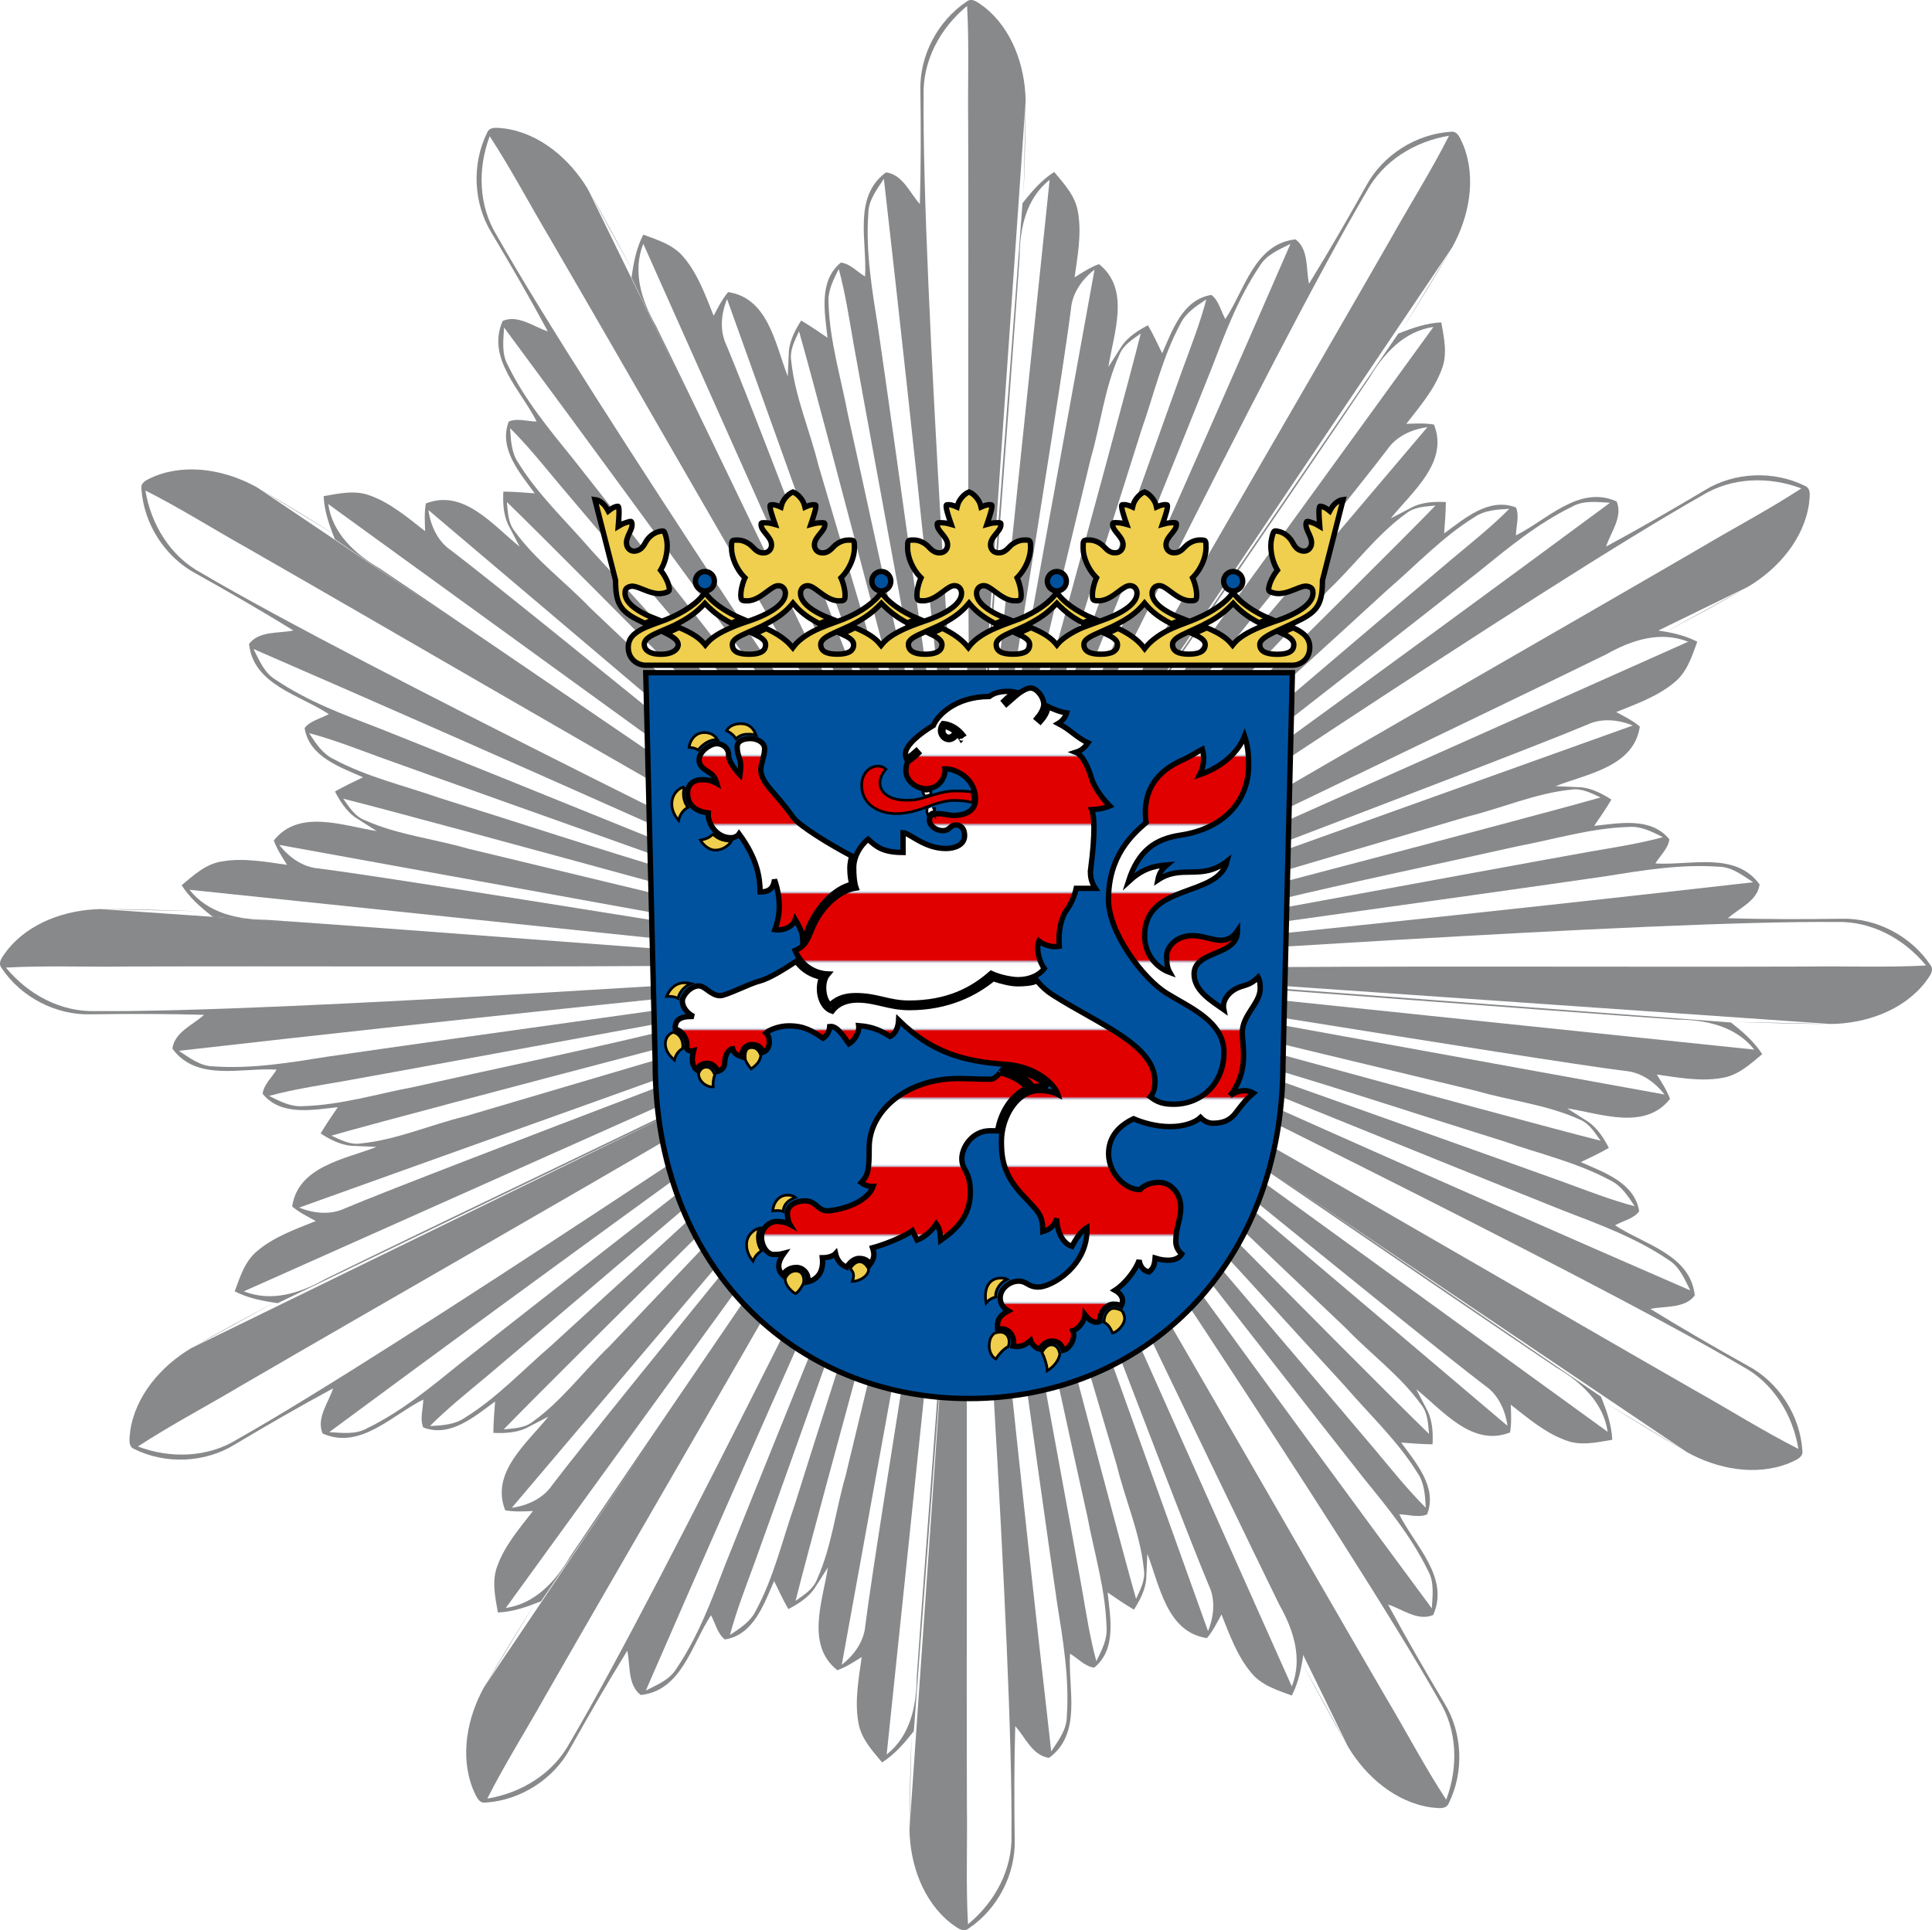 <?xml version="1.0" encoding="UTF-8" standalone="no"?>
<svg
   xmlns:dc="http://purl.org/dc/elements/1.1/"
   xmlns:cc="http://creativecommons.org/ns#"
   xmlns:rdf="http://www.w3.org/1999/02/22-rdf-syntax-ns#"
   xmlns:svg="http://www.w3.org/2000/svg"
   xmlns="http://www.w3.org/2000/svg"
   xmlns:xlink="http://www.w3.org/1999/xlink"
   version="1.1"
   width="359.773"
   height="359.523"
   viewBox="0 0 359.773 359.523"
   id="svg502">
  <defs
     id="defs4">
    <pattern
       xlink:href="#a"
       id="pattern4712"
       patternTransform="matrix(0.33,0,0,0.331,231.838,142.432)" />
    <pattern
       id="i"
       xlink:href="#mypat"
       patternTransform="matrix(.412 0 0 .412 -1968.4 -741.5)" />
    <pattern
       id="mypat"
       xlink:href="#g"
       patternTransform="matrix(0,0,0,0,-4940.257,-1820.952)" />
    <pattern
       id="g"
       height="76.78"
       width="360"
       patternTransform="translate(10,151.5)"
       patternUnits="userSpaceOnUse">
      <path
         fill="#E10000"
         d="m .01 0 h 359.99 l -.01 38.39 h -359.99 z"
         id="path4" />
      <path
         fill="#FFFFFF"
         d="m .01 38.39 h 359.99 l -.01 38.39 h -359.99 z"
         id="path6" />
    </pattern>
    <pattern
       id="a"
       height="76.78"
       patternTransform="translate(10 151.5)"
       patternUnits="userSpaceOnUse"
       width="360">
      <path
         d="m.01 0h359.99l-.01 38.39h-359.99z"
         fill="#e10000"
         id="path2" />
      <path
         d="m.01 38.39h359.99l-.01 38.39h-359.99z"
         fill="#fff"
         id="path4-6" />
    </pattern>
    <pattern
       id="pattern90"
       height="76.78"
       patternTransform="translate(10 151.5)"
       patternUnits="userSpaceOnUse"
       width="360">
      <path
         d="m.01 0h359.99l-.01 38.39h-359.99z"
         fill="#e10000"
         id="path86-2" />
      <path
         d="m.01 38.39h359.99l-.01 38.39h-359.99z"
         fill="#fff"
         id="path88-2" />
    </pattern>
    <pattern
       id="pattern96"
       height="76.78"
       patternTransform="translate(10 151.5)"
       patternUnits="userSpaceOnUse"
       width="360">
      <path
         d="m.01 0h359.99l-.01 38.39h-359.99z"
         fill="#e10000"
         id="path92" />
      <path
         d="m.01 38.39h359.99l-.01 38.39h-359.99z"
         fill="#fff"
         id="path94-7" />
    </pattern>
  </defs>
  <g
     transform="translate(-118.764,-1.561)"
     id="g432"
     style="fill:#87898b;stroke-width:1.333" />
  <g
     transform="translate(-118.764,-1.561)"
     id="g375">
    <g
       id="g4973"
       transform="translate(0.972,0.088)">
      <path
         style="fill:#87898b;stroke:none;stroke-width:0.5"
         d="m 154.7,171.2 c -6.1,-0.2 -12.1,-0.4 -18.1,-0.4 L 298.673,182.059 169.5,244.2 c -2.8,-0.4 -5.5,-0.9 -8,-2.2 1,-2.7 1.9,-5.7 4.3,-7.6 3.1,-2.6 7.1,-4 10.8,-5.5 -1.5,-0.8 -3.1,-1.6 -4.4,-2.7 1.1,-7.5 9.8,-8.8 15.7,-11.1 l -4.767,-0.212 c -2,-0.2 -3.933,-1.188 -5.633,-2.288 1,-1.7 2.1,-3.3 3.2,-4.9 -4.7,0.5 -10.6,1.7 -14,-2.5 0.2,-1.7 1.7,-3 2.6,-4.5 -6.5,-0.4 -14.9,2.3 -19.4,-3.9 0.4,-3.1 3.8,-4.4 5.9,-6.3 -7.1,-0.2 -14.1,-0.2 -21.1,-0.1 -6.5,0.2 -13,-3.2 -16.6,-8.6 -0.9,-1.1 0.4,-2.4 1,-3.3 4.1,-5.2 11,-7.6 17.5,-7.7"
         id="path4955" />
      <path
         d="m 118.9,181.7 c 7.3,-0.4 14.7,-0.1 22,-0.2 33,-0.1 66.1,0.1 99.1,-0.1 0.1,1.1 58.65,-0.975 58.75,0.125 -34.9,1.9 -128.25,8.575 -163.15,8.275 -6.5,0.2 -12.6,-3.1 -16.7,-8.1 z"
         id="path276"
         style="fill:#ffffff;stroke:none;stroke-width:0.5" />
      <path
         d="m 151.1,197.2 c 52.804,-6.014 94.723,-10.274 147.65,-15.675 -20.5,2.8 -99.55,13.775 -120.05,16.775 -6.9,1.1 -14,2.3 -21.1,1.8 -2.5,0 -4.5,-1.6 -6.5,-2.9 z"
         id="path286"
         style="fill:#ffffff;stroke:none;stroke-width:0.5" />
      <path
         d="m 181.5,202.9 c 19.6,-3.5 97.65,-17.975 117.25,-21.375 L 240.2,193.8 c -15,3.6 -30.1,6.7 -45.2,10.1 -6.9,1.3 -13.7,3.4 -20.7,3.6 -2.3,0.2 -4.4,-0.9 -6.4,-1.9 4.4,-1.2 9,-1.9 13.6,-2.7 z"
         id="path290"
         style="fill:#ffffff;stroke:none;stroke-width:0.5" />
      <path
         style="fill:#ffffff;stroke:none;stroke-width:0.5"
         d="M 173.5,226.4 298.75,181.525 c -15.93,6.391 -100.798,38.323 -116.655,44.988 -2.722,1.315 -5.884,0.991 -8.595,-0.113 z"
         id="path378" />
      <path
         style="fill:#ffffff;stroke:none;stroke-width:0.5"
         d="M 298.75,181.525 C 281.11,190.278 195.982,231.02 178.392,239.686 173.754,242.32 168.363,244.057 163.2,242 Z"
         id="path384" />
      <path
         id="path4935"
         d="m 179.5,213 c 16.183,-4.629 103.044,-27.206 119.25,-31.475 l -94.439,27.902 c -6.457,1.584 -12.671,4.347 -19.298,5.024 C 182.977,214.777 181.245,213.777 179.5,213 Z"
         style="fill:#ffffff;stroke:none;stroke-width:0.5" />
    </g>
    <g
       id="g4989"
       transform="rotate(30,298.032,187.585)">
      <path
         id="path4975"
         d="m 154.7,171.2 c -6.1,-0.2 -12.1,-0.4 -18.1,-0.4 L 298.673,182.059 169.5,244.2 c -2.8,-0.4 -5.5,-0.9 -8,-2.2 1,-2.7 1.9,-5.7 4.3,-7.6 3.1,-2.6 7.1,-4 10.8,-5.5 -1.5,-0.8 -3.1,-1.6 -4.4,-2.7 1.1,-7.5 9.8,-8.8 15.7,-11.1 l -4.767,-0.212 c -2,-0.2 -3.933,-1.188 -5.633,-2.288 1,-1.7 2.1,-3.3 3.2,-4.9 -4.7,0.5 -10.6,1.7 -14,-2.5 0.2,-1.7 1.7,-3 2.6,-4.5 -6.5,-0.4 -14.9,2.3 -19.4,-3.9 0.4,-3.1 3.8,-4.4 5.9,-6.3 -7.1,-0.2 -14.1,-0.2 -21.1,-0.1 -6.5,0.2 -13,-3.2 -16.6,-8.6 -0.9,-1.1 0.4,-2.4 1,-3.3 4.1,-5.2 11,-7.6 17.5,-7.7"
         style="fill:#87898b;stroke:none;stroke-width:0.5" />
      <path
         style="fill:#ffffff;stroke:none;stroke-width:0.5"
         id="path4977"
         d="m 118.9,181.7 c 7.3,-0.4 14.7,-0.1 22,-0.2 33,-0.1 66.1,0.1 99.1,-0.1 0.1,1.1 58.65,-0.975 58.75,0.125 -34.9,1.9 -128.25,8.575 -163.15,8.275 -6.5,0.2 -12.6,-3.1 -16.7,-8.1 z" />
      <path
         style="fill:#ffffff;stroke:none;stroke-width:0.5"
         id="path4979"
         d="m 151.1,197.2 c 52.804,-6.014 94.723,-10.274 147.65,-15.675 -20.5,2.8 -99.55,13.775 -120.05,16.775 -6.9,1.1 -14,2.3 -21.1,1.8 -2.5,0 -4.5,-1.6 -6.5,-2.9 z" />
      <path
         style="fill:#ffffff;stroke:none;stroke-width:0.5"
         id="path4981"
         d="m 181.5,202.9 c 19.6,-3.5 97.65,-17.975 117.25,-21.375 L 240.2,193.8 c -15,3.6 -30.1,6.7 -45.2,10.1 -6.9,1.3 -13.7,3.4 -20.7,3.6 -2.3,0.2 -4.4,-0.9 -6.4,-1.9 4.4,-1.2 9,-1.9 13.6,-2.7 z" />
      <path
         id="path4983"
         d="M 173.5,226.4 298.75,181.525 c -15.93,6.391 -100.798,38.323 -116.655,44.988 -2.722,1.315 -5.884,0.991 -8.595,-0.113 z"
         style="fill:#ffffff;stroke:none;stroke-width:0.5" />
      <path
         id="path4985"
         d="M 298.75,181.525 C 281.11,190.278 195.982,231.02 178.392,239.686 173.754,242.32 168.363,244.057 163.2,242 Z"
         style="fill:#ffffff;stroke:none;stroke-width:0.5" />
      <path
         style="fill:#ffffff;stroke:none;stroke-width:0.5"
         d="m 179.5,213 c 16.183,-4.629 103.044,-27.206 119.25,-31.475 l -94.439,27.902 c -6.457,1.584 -12.671,4.347 -19.298,5.024 C 182.977,214.777 181.245,213.777 179.5,213 Z"
         id="path4987" />
    </g>
    <g
       transform="rotate(60,298.461,183.171)"
       id="g5005">
      <path
         style="fill:#87898b;stroke:none;stroke-width:0.5"
         d="m 154.7,171.2 c -6.1,-0.2 -12.1,-0.4 -18.1,-0.4 L 298.673,182.059 169.5,244.2 c -2.8,-0.4 -5.5,-0.9 -8,-2.2 1,-2.7 1.9,-5.7 4.3,-7.6 3.1,-2.6 7.1,-4 10.8,-5.5 -1.5,-0.8 -3.1,-1.6 -4.4,-2.7 1.1,-7.5 9.8,-8.8 15.7,-11.1 l -4.767,-0.212 c -2,-0.2 -3.933,-1.188 -5.633,-2.288 1,-1.7 2.1,-3.3 3.2,-4.9 -4.7,0.5 -10.6,1.7 -14,-2.5 0.2,-1.7 1.7,-3 2.6,-4.5 -6.5,-0.4 -14.9,2.3 -19.4,-3.9 0.4,-3.1 3.8,-4.4 5.9,-6.3 -7.1,-0.2 -14.1,-0.2 -21.1,-0.1 -6.5,0.2 -13,-3.2 -16.6,-8.6 -0.9,-1.1 0.4,-2.4 1,-3.3 4.1,-5.2 11,-7.6 17.5,-7.7"
         id="path4991" />
      <path
         d="m 118.9,181.7 c 7.3,-0.4 14.7,-0.1 22,-0.2 33,-0.1 66.1,0.1 99.1,-0.1 0.1,1.1 58.65,-0.975 58.75,0.125 -34.9,1.9 -128.25,8.575 -163.15,8.275 -6.5,0.2 -12.6,-3.1 -16.7,-8.1 z"
         id="path4993"
         style="fill:#ffffff;stroke:none;stroke-width:0.5" />
      <path
         d="m 151.1,197.2 c 52.804,-6.014 94.723,-10.274 147.65,-15.675 -20.5,2.8 -99.55,13.775 -120.05,16.775 -6.9,1.1 -14,2.3 -21.1,1.8 -2.5,0 -4.5,-1.6 -6.5,-2.9 z"
         id="path4995"
         style="fill:#ffffff;stroke:none;stroke-width:0.5" />
      <path
         d="m 181.5,202.9 c 19.6,-3.5 97.65,-17.975 117.25,-21.375 L 240.2,193.8 c -15,3.6 -30.1,6.7 -45.2,10.1 -6.9,1.3 -13.7,3.4 -20.7,3.6 -2.3,0.2 -4.4,-0.9 -6.4,-1.9 4.4,-1.2 9,-1.9 13.6,-2.7 z"
         id="path4997"
         style="fill:#ffffff;stroke:none;stroke-width:0.5" />
      <path
         style="fill:#ffffff;stroke:none;stroke-width:0.5"
         d="M 173.5,226.4 298.75,181.525 c -15.93,6.391 -100.798,38.323 -116.655,44.988 -2.722,1.315 -5.884,0.991 -8.595,-0.113 z"
         id="path4999" />
      <path
         style="fill:#ffffff;stroke:none;stroke-width:0.5"
         d="M 298.75,181.525 C 281.11,190.278 195.982,231.02 178.392,239.686 173.754,242.32 168.363,244.057 163.2,242 Z"
         id="path5001" />
      <path
         id="path5003"
         d="m 179.5,213 c 16.183,-4.629 103.044,-27.206 119.25,-31.475 l -94.439,27.902 c -6.457,1.584 -12.671,4.347 -19.298,5.024 C 182.977,214.777 181.245,213.777 179.5,213 Z"
         style="fill:#ffffff;stroke:none;stroke-width:0.5" />
    </g>
    <g
       id="g5021"
       transform="rotate(90,298.394,182.163)">
      <path
         id="path5007"
         d="m 154.7,171.2 c -6.1,-0.2 -12.1,-0.4 -18.1,-0.4 L 298.673,182.059 169.5,244.2 c -2.8,-0.4 -5.5,-0.9 -8,-2.2 1,-2.7 1.9,-5.7 4.3,-7.6 3.1,-2.6 7.1,-4 10.8,-5.5 -1.5,-0.8 -3.1,-1.6 -4.4,-2.7 1.1,-7.5 9.8,-8.8 15.7,-11.1 l -4.767,-0.212 c -2,-0.2 -3.933,-1.188 -5.633,-2.288 1,-1.7 2.1,-3.3 3.2,-4.9 -4.7,0.5 -10.6,1.7 -14,-2.5 0.2,-1.7 1.7,-3 2.6,-4.5 -6.5,-0.4 -14.9,2.3 -19.4,-3.9 0.4,-3.1 3.8,-4.4 5.9,-6.3 -7.1,-0.2 -14.1,-0.2 -21.1,-0.1 -6.5,0.2 -13,-3.2 -16.6,-8.6 -0.9,-1.1 0.4,-2.4 1,-3.3 4.1,-5.2 11,-7.6 17.5,-7.7"
         style="fill:#87898b;stroke:none;stroke-width:0.5" />
      <path
         style="fill:#ffffff;stroke:none;stroke-width:0.5"
         id="path5009"
         d="m 118.9,181.7 c 7.3,-0.4 14.7,-0.1 22,-0.2 33,-0.1 66.1,0.1 99.1,-0.1 0.1,1.1 58.65,-0.975 58.75,0.125 -34.9,1.9 -128.25,8.575 -163.15,8.275 -6.5,0.2 -12.6,-3.1 -16.7,-8.1 z" />
      <path
         style="fill:#ffffff;stroke:none;stroke-width:0.5"
         id="path5011"
         d="m 151.1,197.2 c 52.804,-6.014 94.723,-10.274 147.65,-15.675 -20.5,2.8 -99.55,13.775 -120.05,16.775 -6.9,1.1 -14,2.3 -21.1,1.8 -2.5,0 -4.5,-1.6 -6.5,-2.9 z" />
      <path
         style="fill:#ffffff;stroke:none;stroke-width:0.5"
         id="path5013"
         d="m 181.5,202.9 c 19.6,-3.5 97.65,-17.975 117.25,-21.375 L 240.2,193.8 c -15,3.6 -30.1,6.7 -45.2,10.1 -6.9,1.3 -13.7,3.4 -20.7,3.6 -2.3,0.2 -4.4,-0.9 -6.4,-1.9 4.4,-1.2 9,-1.9 13.6,-2.7 z" />
      <path
         id="path5015"
         d="M 173.5,226.4 298.75,181.525 c -15.93,6.391 -100.798,38.323 -116.655,44.988 -2.722,1.315 -5.884,0.991 -8.595,-0.113 z"
         style="fill:#ffffff;stroke:none;stroke-width:0.5" />
      <path
         id="path5017"
         d="M 298.75,181.525 C 281.11,190.278 195.982,231.02 178.392,239.686 173.754,242.32 168.363,244.057 163.2,242 Z"
         style="fill:#ffffff;stroke:none;stroke-width:0.5" />
      <path
         style="fill:#ffffff;stroke:none;stroke-width:0.5"
         d="m 179.5,213 c 16.183,-4.629 103.044,-27.206 119.25,-31.475 l -94.439,27.902 c -6.457,1.584 -12.671,4.347 -19.298,5.024 C 182.977,214.777 181.245,213.777 179.5,213 Z"
         id="path5019" />
    </g>
    <g
       transform="rotate(120,298.451,182.129)"
       id="g5037">
      <path
         style="fill:#87898b;stroke:none;stroke-width:0.5"
         d="m 154.7,171.2 c -6.1,-0.2 -12.1,-0.4 -18.1,-0.4 L 298.673,182.059 169.5,244.2 c -2.8,-0.4 -5.5,-0.9 -8,-2.2 1,-2.7 1.9,-5.7 4.3,-7.6 3.1,-2.6 7.1,-4 10.8,-5.5 -1.5,-0.8 -3.1,-1.6 -4.4,-2.7 1.1,-7.5 9.8,-8.8 15.7,-11.1 l -4.767,-0.212 c -2,-0.2 -3.933,-1.188 -5.633,-2.288 1,-1.7 2.1,-3.3 3.2,-4.9 -4.7,0.5 -10.6,1.7 -14,-2.5 0.2,-1.7 1.7,-3 2.6,-4.5 -6.5,-0.4 -14.9,2.3 -19.4,-3.9 0.4,-3.1 3.8,-4.4 5.9,-6.3 -7.1,-0.2 -14.1,-0.2 -21.1,-0.1 -6.5,0.2 -13,-3.2 -16.6,-8.6 -0.9,-1.1 0.4,-2.4 1,-3.3 4.1,-5.2 11,-7.6 17.5,-7.7"
         id="path5023" />
      <path
         d="m 118.9,181.7 c 7.3,-0.4 14.7,-0.1 22,-0.2 33,-0.1 66.1,0.1 99.1,-0.1 0.1,1.1 58.65,-0.975 58.75,0.125 -34.9,1.9 -128.25,8.575 -163.15,8.275 -6.5,0.2 -12.6,-3.1 -16.7,-8.1 z"
         id="path5025"
         style="fill:#ffffff;stroke:none;stroke-width:0.5" />
      <path
         d="m 151.1,197.2 c 52.804,-6.014 94.723,-10.274 147.65,-15.675 -20.5,2.8 -99.55,13.775 -120.05,16.775 -6.9,1.1 -14,2.3 -21.1,1.8 -2.5,0 -4.5,-1.6 -6.5,-2.9 z"
         id="path5027"
         style="fill:#ffffff;stroke:none;stroke-width:0.5" />
      <path
         d="m 181.5,202.9 c 19.6,-3.5 97.65,-17.975 117.25,-21.375 L 240.2,193.8 c -15,3.6 -30.1,6.7 -45.2,10.1 -6.9,1.3 -13.7,3.4 -20.7,3.6 -2.3,0.2 -4.4,-0.9 -6.4,-1.9 4.4,-1.2 9,-1.9 13.6,-2.7 z"
         id="path5029"
         style="fill:#ffffff;stroke:none;stroke-width:0.5" />
      <path
         style="fill:#ffffff;stroke:none;stroke-width:0.5"
         d="M 173.5,226.4 298.75,181.525 c -15.93,6.391 -100.798,38.323 -116.655,44.988 -2.722,1.315 -5.884,0.991 -8.595,-0.113 z"
         id="path5031" />
      <path
         style="fill:#ffffff;stroke:none;stroke-width:0.5"
         d="M 298.75,181.525 C 281.11,190.278 195.982,231.02 178.392,239.686 173.754,242.32 168.363,244.057 163.2,242 Z"
         id="path5033" />
      <path
         id="path5035"
         d="m 179.5,213 c 16.183,-4.629 103.044,-27.206 119.25,-31.475 l -94.439,27.902 c -6.457,1.584 -12.671,4.347 -19.298,5.024 C 182.977,214.777 181.245,213.777 179.5,213 Z"
         style="fill:#ffffff;stroke:none;stroke-width:0.5" />
    </g>
    <g
       id="g5053"
       transform="rotate(150,298.5,182.039)">
      <path
         id="path5039"
         d="m 154.7,171.2 c -6.1,-0.2 -12.1,-0.4 -18.1,-0.4 L 298.673,182.059 169.5,244.2 c -2.8,-0.4 -5.5,-0.9 -8,-2.2 1,-2.7 1.9,-5.7 4.3,-7.6 3.1,-2.6 7.1,-4 10.8,-5.5 -1.5,-0.8 -3.1,-1.6 -4.4,-2.7 1.1,-7.5 9.8,-8.8 15.7,-11.1 l -4.767,-0.212 c -2,-0.2 -3.933,-1.188 -5.633,-2.288 1,-1.7 2.1,-3.3 3.2,-4.9 -4.7,0.5 -10.6,1.7 -14,-2.5 0.2,-1.7 1.7,-3 2.6,-4.5 -6.5,-0.4 -14.9,2.3 -19.4,-3.9 0.4,-3.1 3.8,-4.4 5.9,-6.3 -7.1,-0.2 -14.1,-0.2 -21.1,-0.1 -6.5,0.2 -13,-3.2 -16.6,-8.6 -0.9,-1.1 0.4,-2.4 1,-3.3 4.1,-5.2 11,-7.6 17.5,-7.7"
         style="fill:#87898b;stroke:none;stroke-width:0.5" />
      <path
         style="fill:#ffffff;stroke:none;stroke-width:0.5"
         id="path5041"
         d="m 118.9,181.7 c 7.3,-0.4 14.7,-0.1 22,-0.2 33,-0.1 66.1,0.1 99.1,-0.1 0.1,1.1 58.65,-0.975 58.75,0.125 -34.9,1.9 -128.25,8.575 -163.15,8.275 -6.5,0.2 -12.6,-3.1 -16.7,-8.1 z" />
      <path
         style="fill:#ffffff;stroke:none;stroke-width:0.5"
         id="path5043"
         d="m 151.1,197.2 c 52.804,-6.014 94.723,-10.274 147.65,-15.675 -20.5,2.8 -99.55,13.775 -120.05,16.775 -6.9,1.1 -14,2.3 -21.1,1.8 -2.5,0 -4.5,-1.6 -6.5,-2.9 z" />
      <path
         style="fill:#ffffff;stroke:none;stroke-width:0.5"
         id="path5045"
         d="m 181.5,202.9 c 19.6,-3.5 97.65,-17.975 117.25,-21.375 L 240.2,193.8 c -15,3.6 -30.1,6.7 -45.2,10.1 -6.9,1.3 -13.7,3.4 -20.7,3.6 -2.3,0.2 -4.4,-0.9 -6.4,-1.9 4.4,-1.2 9,-1.9 13.6,-2.7 z" />
      <path
         id="path5047"
         d="M 173.5,226.4 298.75,181.525 c -15.93,6.391 -100.798,38.323 -116.655,44.988 -2.722,1.315 -5.884,0.991 -8.595,-0.113 z"
         style="fill:#ffffff;stroke:none;stroke-width:0.5" />
      <path
         id="path5049"
         d="M 298.75,181.525 C 281.11,190.278 195.982,231.02 178.392,239.686 173.754,242.32 168.363,244.057 163.2,242 Z"
         style="fill:#ffffff;stroke:none;stroke-width:0.5" />
      <path
         style="fill:#ffffff;stroke:none;stroke-width:0.5"
         d="m 179.5,213 c 16.183,-4.629 103.044,-27.206 119.25,-31.475 l -94.439,27.902 c -6.457,1.584 -12.671,4.347 -19.298,5.024 C 182.977,214.777 181.245,213.777 179.5,213 Z"
         id="path5051" />
    </g>
    <g
       transform="rotate(-180,298.164,181.546)"
       id="g5069">
      <path
         style="fill:#87898b;stroke:none;stroke-width:0.5"
         d="m 154.7,171.2 c -6.1,-0.2 -12.1,-0.4 -18.1,-0.4 L 298.673,182.059 169.5,244.2 c -2.8,-0.4 -5.5,-0.9 -8,-2.2 1,-2.7 1.9,-5.7 4.3,-7.6 3.1,-2.6 7.1,-4 10.8,-5.5 -1.5,-0.8 -3.1,-1.6 -4.4,-2.7 1.1,-7.5 9.8,-8.8 15.7,-11.1 l -4.767,-0.212 c -2,-0.2 -3.933,-1.188 -5.633,-2.288 1,-1.7 2.1,-3.3 3.2,-4.9 -4.7,0.5 -10.6,1.7 -14,-2.5 0.2,-1.7 1.7,-3 2.6,-4.5 -6.5,-0.4 -14.9,2.3 -19.4,-3.9 0.4,-3.1 3.8,-4.4 5.9,-6.3 -7.1,-0.2 -14.1,-0.2 -21.1,-0.1 -6.5,0.2 -13,-3.2 -16.6,-8.6 -0.9,-1.1 0.4,-2.4 1,-3.3 4.1,-5.2 11,-7.6 17.5,-7.7"
         id="path5055" />
      <path
         d="m 118.9,181.7 c 7.3,-0.4 14.7,-0.1 22,-0.2 33,-0.1 66.1,0.1 99.1,-0.1 0.1,1.1 58.65,-0.975 58.75,0.125 -34.9,1.9 -128.25,8.575 -163.15,8.275 -6.5,0.2 -12.6,-3.1 -16.7,-8.1 z"
         id="path5057"
         style="fill:#ffffff;stroke:none;stroke-width:0.5" />
      <path
         d="m 151.1,197.2 c 52.804,-6.014 94.723,-10.274 147.65,-15.675 -20.5,2.8 -99.55,13.775 -120.05,16.775 -6.9,1.1 -14,2.3 -21.1,1.8 -2.5,0 -4.5,-1.6 -6.5,-2.9 z"
         id="path5059"
         style="fill:#ffffff;stroke:none;stroke-width:0.5" />
      <path
         d="m 181.5,202.9 c 19.6,-3.5 97.65,-17.975 117.25,-21.375 L 240.2,193.8 c -15,3.6 -30.1,6.7 -45.2,10.1 -6.9,1.3 -13.7,3.4 -20.7,3.6 -2.3,0.2 -4.4,-0.9 -6.4,-1.9 4.4,-1.2 9,-1.9 13.6,-2.7 z"
         id="path5061"
         style="fill:#ffffff;stroke:none;stroke-width:0.5" />
      <path
         style="fill:#ffffff;stroke:none;stroke-width:0.5"
         d="M 173.5,226.4 298.75,181.525 c -15.93,6.391 -100.798,38.323 -116.655,44.988 -2.722,1.315 -5.884,0.991 -8.595,-0.113 z"
         id="path5063" />
      <path
         style="fill:#ffffff;stroke:none;stroke-width:0.5"
         d="M 298.75,181.525 C 281.11,190.278 195.982,231.02 178.392,239.686 173.754,242.32 168.363,244.057 163.2,242 Z"
         id="path5065" />
      <path
         id="path5067"
         d="m 179.5,213 c 16.183,-4.629 103.044,-27.206 119.25,-31.475 l -94.439,27.902 c -6.457,1.584 -12.671,4.347 -19.298,5.024 C 182.977,214.777 181.245,213.777 179.5,213 Z"
         style="fill:#ffffff;stroke:none;stroke-width:0.5" />
    </g>
    <g
       id="g5085"
       transform="rotate(-150,298.301,181.719)">
      <path
         id="path5071"
         d="m 154.7,171.2 c -6.1,-0.2 -12.1,-0.4 -18.1,-0.4 L 298.673,182.059 169.5,244.2 c -2.8,-0.4 -5.5,-0.9 -8,-2.2 1,-2.7 1.9,-5.7 4.3,-7.6 3.1,-2.6 7.1,-4 10.8,-5.5 -1.5,-0.8 -3.1,-1.6 -4.4,-2.7 1.1,-7.5 9.8,-8.8 15.7,-11.1 l -4.767,-0.212 c -2,-0.2 -3.933,-1.188 -5.633,-2.288 1,-1.7 2.1,-3.3 3.2,-4.9 -4.7,0.5 -10.6,1.7 -14,-2.5 0.2,-1.7 1.7,-3 2.6,-4.5 -6.5,-0.4 -14.9,2.3 -19.4,-3.9 0.4,-3.1 3.8,-4.4 5.9,-6.3 -7.1,-0.2 -14.1,-0.2 -21.1,-0.1 -6.5,0.2 -13,-3.2 -16.6,-8.6 -0.9,-1.1 0.4,-2.4 1,-3.3 4.1,-5.2 11,-7.6 17.5,-7.7"
         style="fill:#87898b;stroke:none;stroke-width:0.5" />
      <path
         style="fill:#ffffff;stroke:none;stroke-width:0.5"
         id="path5073"
         d="m 118.9,181.7 c 7.3,-0.4 14.7,-0.1 22,-0.2 33,-0.1 66.1,0.1 99.1,-0.1 0.1,1.1 58.65,-0.975 58.75,0.125 -34.9,1.9 -128.25,8.575 -163.15,8.275 -6.5,0.2 -12.6,-3.1 -16.7,-8.1 z" />
      <path
         style="fill:#ffffff;stroke:none;stroke-width:0.5"
         id="path5075"
         d="m 151.1,197.2 c 52.804,-6.014 94.723,-10.274 147.65,-15.675 -20.5,2.8 -99.55,13.775 -120.05,16.775 -6.9,1.1 -14,2.3 -21.1,1.8 -2.5,0 -4.5,-1.6 -6.5,-2.9 z" />
      <path
         style="fill:#ffffff;stroke:none;stroke-width:0.5"
         id="path5077"
         d="m 181.5,202.9 c 19.6,-3.5 97.65,-17.975 117.25,-21.375 L 240.2,193.8 c -15,3.6 -30.1,6.7 -45.2,10.1 -6.9,1.3 -13.7,3.4 -20.7,3.6 -2.3,0.2 -4.4,-0.9 -6.4,-1.9 4.4,-1.2 9,-1.9 13.6,-2.7 z" />
      <path
         id="path5079"
         d="M 173.5,226.4 298.75,181.525 c -15.93,6.391 -100.798,38.323 -116.655,44.988 -2.722,1.315 -5.884,0.991 -8.595,-0.113 z"
         style="fill:#ffffff;stroke:none;stroke-width:0.5" />
      <path
         id="path5081"
         d="M 298.75,181.525 C 281.11,190.278 195.982,231.02 178.392,239.686 173.754,242.32 168.363,244.057 163.2,242 Z"
         style="fill:#ffffff;stroke:none;stroke-width:0.5" />
      <path
         style="fill:#ffffff;stroke:none;stroke-width:0.5"
         d="m 179.5,213 c 16.183,-4.629 103.044,-27.206 119.25,-31.475 l -94.439,27.902 c -6.457,1.584 -12.671,4.347 -19.298,5.024 C 182.977,214.777 181.245,213.777 179.5,213 Z"
         id="path5083" />
    </g>
    <g
       transform="rotate(-120,298.253,181.535)"
       id="g5101">
      <path
         style="fill:#87898b;stroke:none;stroke-width:0.5"
         d="m 154.7,171.2 c -6.1,-0.2 -12.1,-0.4 -18.1,-0.4 L 298.673,182.059 169.5,244.2 c -2.8,-0.4 -5.5,-0.9 -8,-2.2 1,-2.7 1.9,-5.7 4.3,-7.6 3.1,-2.6 7.1,-4 10.8,-5.5 -1.5,-0.8 -3.1,-1.6 -4.4,-2.7 1.1,-7.5 9.8,-8.8 15.7,-11.1 l -4.767,-0.212 c -2,-0.2 -3.933,-1.188 -5.633,-2.288 1,-1.7 2.1,-3.3 3.2,-4.9 -4.7,0.5 -10.6,1.7 -14,-2.5 0.2,-1.7 1.7,-3 2.6,-4.5 -6.5,-0.4 -14.9,2.3 -19.4,-3.9 0.4,-3.1 3.8,-4.4 5.9,-6.3 -7.1,-0.2 -14.1,-0.2 -21.1,-0.1 -6.5,0.2 -13,-3.2 -16.6,-8.6 -0.9,-1.1 0.4,-2.4 1,-3.3 4.1,-5.2 11,-7.6 17.5,-7.7"
         id="path5087" />
      <path
         d="m 118.9,181.7 c 7.3,-0.4 14.7,-0.1 22,-0.2 33,-0.1 66.1,0.1 99.1,-0.1 0.1,1.1 58.65,-0.975 58.75,0.125 -34.9,1.9 -128.25,8.575 -163.15,8.275 -6.5,0.2 -12.6,-3.1 -16.7,-8.1 z"
         id="path5089"
         style="fill:#ffffff;stroke:none;stroke-width:0.5" />
      <path
         d="m 151.1,197.2 c 52.804,-6.014 94.723,-10.274 147.65,-15.675 -20.5,2.8 -99.55,13.775 -120.05,16.775 -6.9,1.1 -14,2.3 -21.1,1.8 -2.5,0 -4.5,-1.6 -6.5,-2.9 z"
         id="path5091"
         style="fill:#ffffff;stroke:none;stroke-width:0.5" />
      <path
         d="m 181.5,202.9 c 19.6,-3.5 97.65,-17.975 117.25,-21.375 L 240.2,193.8 c -15,3.6 -30.1,6.7 -45.2,10.1 -6.9,1.3 -13.7,3.4 -20.7,3.6 -2.3,0.2 -4.4,-0.9 -6.4,-1.9 4.4,-1.2 9,-1.9 13.6,-2.7 z"
         id="path5093"
         style="fill:#ffffff;stroke:none;stroke-width:0.5" />
      <path
         style="fill:#ffffff;stroke:none;stroke-width:0.5"
         d="M 173.5,226.4 298.75,181.525 c -15.93,6.391 -100.798,38.323 -116.655,44.988 -2.722,1.315 -5.884,0.991 -8.595,-0.113 z"
         id="path5095" />
      <path
         style="fill:#ffffff;stroke:none;stroke-width:0.5"
         d="M 298.75,181.525 C 281.11,190.278 195.982,231.02 178.392,239.686 173.754,242.32 168.363,244.057 163.2,242 Z"
         id="path5097" />
      <path
         id="path5099"
         d="m 179.5,213 c 16.183,-4.629 103.044,-27.206 119.25,-31.475 l -94.439,27.902 c -6.457,1.584 -12.671,4.347 -19.298,5.024 C 182.977,214.777 181.245,213.777 179.5,213 Z"
         style="fill:#ffffff;stroke:none;stroke-width:0.5" />
    </g>
    <g
       id="g5117"
       transform="rotate(-90,298.098,180.777)">
      <path
         id="path5103"
         d="m 154.7,171.2 c -6.1,-0.2 -12.1,-0.4 -18.1,-0.4 L 298.673,182.059 169.5,244.2 c -2.8,-0.4 -5.5,-0.9 -8,-2.2 1,-2.7 1.9,-5.7 4.3,-7.6 3.1,-2.6 7.1,-4 10.8,-5.5 -1.5,-0.8 -3.1,-1.6 -4.4,-2.7 1.1,-7.5 9.8,-8.8 15.7,-11.1 l -4.767,-0.212 c -2,-0.2 -3.933,-1.188 -5.633,-2.288 1,-1.7 2.1,-3.3 3.2,-4.9 -4.7,0.5 -10.6,1.7 -14,-2.5 0.2,-1.7 1.7,-3 2.6,-4.5 -6.5,-0.4 -14.9,2.3 -19.4,-3.9 0.4,-3.1 3.8,-4.4 5.9,-6.3 -7.1,-0.2 -14.1,-0.2 -21.1,-0.1 -6.5,0.2 -13,-3.2 -16.6,-8.6 -0.9,-1.1 0.4,-2.4 1,-3.3 4.1,-5.2 11,-7.6 17.5,-7.7"
         style="fill:#87898b;stroke:none;stroke-width:0.5" />
      <path
         style="fill:#ffffff;stroke:none;stroke-width:0.5"
         id="path5105"
         d="m 118.9,181.7 c 7.3,-0.4 14.7,-0.1 22,-0.2 33,-0.1 66.1,0.1 99.1,-0.1 0.1,1.1 58.65,-0.975 58.75,0.125 -34.9,1.9 -128.25,8.575 -163.15,8.275 -6.5,0.2 -12.6,-3.1 -16.7,-8.1 z" />
      <path
         style="fill:#ffffff;stroke:none;stroke-width:0.5"
         id="path5107"
         d="m 151.1,197.2 c 52.804,-6.014 94.723,-10.274 147.65,-15.675 -20.5,2.8 -99.55,13.775 -120.05,16.775 -6.9,1.1 -14,2.3 -21.1,1.8 -2.5,0 -4.5,-1.6 -6.5,-2.9 z" />
      <path
         style="fill:#ffffff;stroke:none;stroke-width:0.5"
         id="path5109"
         d="m 181.5,202.9 c 19.6,-3.5 97.65,-17.975 117.25,-21.375 L 240.2,193.8 c -15,3.6 -30.1,6.7 -45.2,10.1 -6.9,1.3 -13.7,3.4 -20.7,3.6 -2.3,0.2 -4.4,-0.9 -6.4,-1.9 4.4,-1.2 9,-1.9 13.6,-2.7 z" />
      <path
         id="path5111"
         d="M 173.5,226.4 298.75,181.525 c -15.93,6.391 -100.798,38.323 -116.655,44.988 -2.722,1.315 -5.884,0.991 -8.595,-0.113 z"
         style="fill:#ffffff;stroke:none;stroke-width:0.5" />
      <path
         id="path5113"
         d="M 298.75,181.525 C 281.11,190.278 195.982,231.02 178.392,239.686 173.754,242.32 168.363,244.057 163.2,242 Z"
         style="fill:#ffffff;stroke:none;stroke-width:0.5" />
      <path
         style="fill:#ffffff;stroke:none;stroke-width:0.5"
         d="m 179.5,213 c 16.183,-4.629 103.044,-27.206 119.25,-31.475 l -94.439,27.902 c -6.457,1.584 -12.671,4.347 -19.298,5.024 C 182.977,214.777 181.245,213.777 179.5,213 Z"
         id="path5115" />
    </g>
    <g
       transform="rotate(-60,298.326,180.668)"
       id="g5133">
      <path
         style="fill:#87898b;stroke:none;stroke-width:0.5"
         d="m 154.7,171.2 c -6.1,-0.2 -12.1,-0.4 -18.1,-0.4 L 298.673,182.059 169.5,244.2 c -2.8,-0.4 -5.5,-0.9 -8,-2.2 1,-2.7 1.9,-5.7 4.3,-7.6 3.1,-2.6 7.1,-4 10.8,-5.5 -1.5,-0.8 -3.1,-1.6 -4.4,-2.7 1.1,-7.5 9.8,-8.8 15.7,-11.1 l -4.767,-0.212 c -2,-0.2 -3.933,-1.188 -5.633,-2.288 1,-1.7 2.1,-3.3 3.2,-4.9 -4.7,0.5 -10.6,1.7 -14,-2.5 0.2,-1.7 1.7,-3 2.6,-4.5 -6.5,-0.4 -14.9,2.3 -19.4,-3.9 0.4,-3.1 3.8,-4.4 5.9,-6.3 -7.1,-0.2 -14.1,-0.2 -21.1,-0.1 -6.5,0.2 -13,-3.2 -16.6,-8.6 -0.9,-1.1 0.4,-2.4 1,-3.3 4.1,-5.2 11,-7.6 17.5,-7.7"
         id="path5119" />
      <path
         d="m 118.9,181.7 c 7.3,-0.4 14.7,-0.1 22,-0.2 33,-0.1 66.1,0.1 99.1,-0.1 0.1,1.1 58.65,-0.975 58.75,0.125 -34.9,1.9 -128.25,8.575 -163.15,8.275 -6.5,0.2 -12.6,-3.1 -16.7,-8.1 z"
         id="path5121"
         style="fill:#ffffff;stroke:none;stroke-width:0.5" />
      <path
         d="m 151.1,197.2 c 52.804,-6.014 94.723,-10.274 147.65,-15.675 -20.5,2.8 -99.55,13.775 -120.05,16.775 -6.9,1.1 -14,2.3 -21.1,1.8 -2.5,0 -4.5,-1.6 -6.5,-2.9 z"
         id="path5123"
         style="fill:#ffffff;stroke:none;stroke-width:0.5" />
      <path
         d="m 181.5,202.9 c 19.6,-3.5 97.65,-17.975 117.25,-21.375 L 240.2,193.8 c -15,3.6 -30.1,6.7 -45.2,10.1 -6.9,1.3 -13.7,3.4 -20.7,3.6 -2.3,0.2 -4.4,-0.9 -6.4,-1.9 4.4,-1.2 9,-1.9 13.6,-2.7 z"
         id="path5125"
         style="fill:#ffffff;stroke:none;stroke-width:0.5" />
      <path
         style="fill:#ffffff;stroke:none;stroke-width:0.5"
         d="M 173.5,226.4 298.75,181.525 c -15.93,6.391 -100.798,38.323 -116.655,44.988 -2.722,1.315 -5.884,0.991 -8.595,-0.113 z"
         id="path5127" />
      <path
         style="fill:#ffffff;stroke:none;stroke-width:0.5"
         d="M 298.75,181.525 C 281.11,190.278 195.982,231.02 178.392,239.686 173.754,242.32 168.363,244.057 163.2,242 Z"
         id="path5129" />
      <path
         id="path5131"
         d="m 179.5,213 c 16.183,-4.629 103.044,-27.206 119.25,-31.475 l -94.439,27.902 c -6.457,1.584 -12.671,4.347 -19.298,5.024 C 182.977,214.777 181.245,213.777 179.5,213 Z"
         style="fill:#ffffff;stroke:none;stroke-width:0.5" />
    </g>
    <g
       id="g5149"
       transform="rotate(-30,298.285,178.692)">
      <path
         id="path5135"
         d="m 154.7,171.2 c -6.1,-0.2 -12.1,-0.4 -18.1,-0.4 L 298.673,182.059 169.5,244.2 c -2.8,-0.4 -5.5,-0.9 -8,-2.2 1,-2.7 1.9,-5.7 4.3,-7.6 3.1,-2.6 7.1,-4 10.8,-5.5 -1.5,-0.8 -3.1,-1.6 -4.4,-2.7 1.1,-7.5 9.8,-8.8 15.7,-11.1 l -4.767,-0.212 c -2,-0.2 -3.933,-1.188 -5.633,-2.288 1,-1.7 2.1,-3.3 3.2,-4.9 -4.7,0.5 -10.6,1.7 -14,-2.5 0.2,-1.7 1.7,-3 2.6,-4.5 -6.5,-0.4 -14.9,2.3 -19.4,-3.9 0.4,-3.1 3.8,-4.4 5.9,-6.3 -7.1,-0.2 -14.1,-0.2 -21.1,-0.1 -6.5,0.2 -13,-3.2 -16.6,-8.6 -0.9,-1.1 0.4,-2.4 1,-3.3 4.1,-5.2 11,-7.6 17.5,-7.7"
         style="fill:#87898b;stroke:none;stroke-width:0.5" />
      <path
         style="fill:#ffffff;stroke:none;stroke-width:0.5"
         id="path5137"
         d="m 118.9,181.7 c 7.3,-0.4 14.7,-0.1 22,-0.2 33,-0.1 66.1,0.1 99.1,-0.1 0.1,1.1 58.65,-0.975 58.75,0.125 -34.9,1.9 -128.25,8.575 -163.15,8.275 -6.5,0.2 -12.6,-3.1 -16.7,-8.1 z" />
      <path
         style="fill:#ffffff;stroke:none;stroke-width:0.5"
         id="path5139"
         d="m 151.1,197.2 c 52.804,-6.014 94.723,-10.274 147.65,-15.675 -20.5,2.8 -99.55,13.775 -120.05,16.775 -6.9,1.1 -14,2.3 -21.1,1.8 -2.5,0 -4.5,-1.6 -6.5,-2.9 z" />
      <path
         style="fill:#ffffff;stroke:none;stroke-width:0.5"
         id="path5141"
         d="m 181.5,202.9 c 19.6,-3.5 97.65,-17.975 117.25,-21.375 L 240.2,193.8 c -15,3.6 -30.1,6.7 -45.2,10.1 -6.9,1.3 -13.7,3.4 -20.7,3.6 -2.3,0.2 -4.4,-0.9 -6.4,-1.9 4.4,-1.2 9,-1.9 13.6,-2.7 z" />
      <path
         id="path5143"
         d="M 173.5,226.4 298.75,181.525 c -15.93,6.391 -100.798,38.323 -116.655,44.988 -2.722,1.315 -5.884,0.991 -8.595,-0.113 z"
         style="fill:#ffffff;stroke:none;stroke-width:0.5" />
      <path
         id="path5145"
         d="M 298.75,181.525 C 281.11,190.278 195.982,231.02 178.392,239.686 173.754,242.32 168.363,244.057 163.2,242 Z"
         style="fill:#ffffff;stroke:none;stroke-width:0.5" />
      <path
         style="fill:#ffffff;stroke:none;stroke-width:0.5"
         d="m 179.5,213 c 16.183,-4.629 103.044,-27.206 119.25,-31.475 l -94.439,27.902 c -6.457,1.584 -12.671,4.347 -19.298,5.024 C 182.977,214.777 181.245,213.777 179.5,213 Z"
         id="path5147" />
    </g>
    <g
       style="display:inline"
       id="layer3">
      <path
         style="fill:#efcf4d;stroke:#000000;stroke-width:1"
         id="path4723"
         d="m 366.589,96.396 -0.198,0.37 -0.32,-0.258 c -0.399,-0.314 -0.868,-0.539 -1.062,-0.585 -0.327,-0.086 -0.426,-0.079 -0.462,-0.05 -0.287,0.248 -0.119,2.368 -0.063,3.062 l 0.05,0.675 -0.577,-0.334 c -0.346,-0.205 -0.924,-0.413 -1.303,-0.513 -0.412,-0.116 -0.518,-0.076 -0.551,-0.06 -0.013,0.01 -0.053,0.056 -0.106,0.255 -0.148,0.589 0.142,1.217 0.449,1.885 0.346,0.731 0.699,1.481 0.498,2.275 -0.178,0.684 -0.821,1.303 -1.837,1.035 -0.914,-0.245 -1.32,-0.962 -1.643,-1.544 l -0.092,-0.162 c -0.383,-0.665 -1.211,-1.548 -2.309,-1.845 -0.409,-0.109 -0.821,-0.205 -0.98,-0.112 -0.188,0.106 -0.34,0.655 -0.492,1.25 -0.432,1.706 -0.043,4.094 0.934,5.81 l 0.125,0.215 -0.152,0.192 c -0.755,0.972 -1.217,2.063 -1.343,2.563 -0.287,1.108 -0.221,1.207 0.835,1.491 1.356,0.364 2.837,-0.235 4.011,-0.708 0.947,-0.384 1.692,-0.681 2.293,-0.522 0.897,0.238 0.97,0.694 0.97,1.266 0,1.782 -2.266,3.555 -6.38,5.02 -0.106,0.046 -1.798,0.582 -3.464,1.28 -2.299,0.956 -3.926,1.948 -4.863,3.072 l -0.267,0.324 -0.274,-0.324 c -0.881,-1.071 -2.289,-1.987 -4.536,-2.93 -0.62,0.294 -1.326,0.615 -2.517,1.151 1.399,0.648 2.23,1.177 2.23,1.977 0,1.19 -1.026,1.789 -3.048,1.789 -2.022,0 -3.038,-0.599 -3.038,-1.789 0,-0.932 1.171,-1.541 2.83,-2.308 0,0 2.032,-0.909 2.666,-1.237 0.63,-0.327 1.765,-0.932 1.765,-0.932 1.016,-0.589 2.266,-1.399 3.781,-2.953 l 0.254,-0.261 0.244,0.265 c 1.422,1.491 2.708,2.325 3.79,2.946 l 0.792,0.417 c 0.871,-0.37 1.514,-0.582 2.012,-0.747 -3.17,-1.316 -5.833,-3.237 -6.852,-4.95 -1.062,1.729 -3.787,3.68 -6.997,5.003 -0.812,0.38 -2.745,1.028 -4.249,1.69 -2.012,0.87 -3.952,2.229 -4.952,3.489 l -0.277,0.344 -0.271,-0.351 c -1.006,-1.273 -2.596,-2.43 -4.701,-3.436 -0.558,0.274 -1.148,0.562 -2.22,1.038 1.32,0.638 2.141,1.187 2.141,1.981 0,1.197 -1.056,1.802 -3.127,1.802 -2.078,0 -3.134,-0.605 -3.134,-1.802 0,-0.959 1.165,-1.514 3.065,-2.348 0,0 1.795,-0.784 2.425,-1.088 0.63,-0.308 1.775,-0.942 1.775,-0.942 1.013,-0.589 2.51,-1.541 3.764,-3.032 l 0.264,-0.317 0.267,0.317 c 1.25,1.491 2.758,2.447 3.771,3.032 l 0.963,0.506 c 0.98,-0.423 1.689,-0.671 2.24,-0.87 -3.774,-1.425 -5.839,-3.125 -5.839,-4.828 0,-0.701 0.455,-1.405 1.329,-1.405 0.62,0 1.267,0.483 2.088,1.098 1.033,0.767 2.309,1.723 3.708,1.723 1.102,0 1.178,-0.086 1.178,-1.227 0,-0.513 -0.178,-1.69 -0.67,-2.831 l -0.099,-0.225 0.172,-0.172 c 1.376,-1.412 2.342,-3.618 2.342,-5.377 0,-1.485 0,-1.485 -1.148,-1.485 -1.128,0 -2.151,0.638 -2.685,1.187 l -0.132,0.129 c -0.452,0.476 -1.026,1.071 -1.969,1.071 -1.046,0 -1.521,-0.767 -1.521,-1.481 0,-0.813 0.528,-1.455 1.039,-2.073 0.465,-0.559 0.901,-1.098 0.901,-1.7 0,-0.314 0,-0.364 -0.584,-0.364 -0.399,0 -1.006,0.056 -1.392,0.159 l -0.64,0.172 0.218,-0.638 c 0.231,-0.655 0.917,-2.662 0.689,-2.979 -0.02,-0.033 -0.119,-0.069 -0.452,-0.069 -0.198,0 -0.709,0.089 -1.168,0.294 l -0.383,0.165 -0.096,-0.407 c -0.214,-0.863 -1.128,-2.037 -2.128,-2.424 -1,0.387 -1.903,1.561 -2.118,2.424 l -0.099,0.407 -0.379,-0.165 c -0.465,-0.205 -0.973,-0.294 -1.171,-0.294 -0.33,0 -0.432,0.036 -0.452,0.069 -0.221,0.321 0.462,2.328 0.686,2.979 l 0.221,0.638 -0.637,-0.172 c -0.396,-0.106 -1,-0.159 -1.395,-0.159 -0.591,0 -0.591,0.05 -0.591,0.364 0,0.602 0.442,1.141 0.91,1.7 0.508,0.622 1.033,1.26 1.033,2.073 0,0.714 -0.475,1.481 -1.518,1.481 -0.947,0 -1.518,-0.595 -1.973,-1.071 l -0.129,-0.129 c -0.528,-0.549 -1.554,-1.187 -2.685,-1.187 -1.141,0 -1.141,0 -1.141,1.485 0,1.759 0.957,3.968 2.336,5.377 l 0.168,0.172 -0.099,0.225 c -0.488,1.141 -0.67,2.318 -0.67,2.831 0,1.141 0.076,1.227 1.181,1.227 1.402,0 2.679,-0.956 3.705,-1.723 0.821,-0.618 1.468,-1.098 2.088,-1.098 0.878,0 1.329,0.704 1.329,1.405 0,1.753 -2.184,3.502 -6.162,4.947 -0.676,0.271 -2.342,0.837 -3.715,1.369 -1.656,0.645 -3.83,1.918 -4.777,3.022 l -0.267,0.317 -0.257,-0.317 c -0.904,-1.068 -2.313,-1.977 -4.576,-2.923 -0.624,0.298 -1.31,0.605 -2.52,1.151 1.435,0.658 2.286,1.187 2.286,2.001 0,1.227 -0.986,1.799 -3.114,1.799 -2.128,0 -3.121,-0.572 -3.121,-1.799 0,-0.975 1.194,-1.587 2.883,-2.351 0,0 1.93,-0.83 2.669,-1.194 0.742,-0.364 1.706,-0.932 1.706,-0.932 1.026,-0.589 2.27,-1.399 3.787,-2.953 l 0.247,-0.251 0.247,0.251 c 1.293,1.286 2.431,2.169 3.794,2.953 l 0.821,0.44 c 0.881,-0.38 1.524,-0.582 2.026,-0.757 -3.19,-1.309 -5.865,-3.241 -6.891,-4.96 -1.069,1.743 -3.774,3.694 -6.957,4.99 -0.323,0.149 -2.629,0.919 -4.292,1.637 -2.303,0.982 -3.998,2.116 -4.958,3.356 l -0.267,0.347 -0.277,-0.331 c -1.013,-1.207 -2.553,-2.305 -4.562,-3.27 -0.544,0.271 -1.165,0.565 -2.23,1.038 1.329,0.638 2.161,1.197 2.161,1.991 0,0.82 -0.541,1.802 -3.131,1.802 -2.586,0 -3.127,-0.985 -3.127,-1.802 0,-0.959 1.161,-1.514 3.055,-2.348 0,0 1.725,-0.761 2.534,-1.134 0.808,-0.377 1.673,-0.896 1.673,-0.896 1.016,-0.589 2.51,-1.541 3.764,-3.032 l 0.271,-0.317 0.264,0.317 c 1.254,1.491 2.748,2.447 3.767,3.032 l 0.841,0.47 c 0.983,-0.423 1.719,-0.681 2.26,-0.87 -3.708,-1.419 -5.74,-3.098 -5.74,-4.788 0,-0.701 0.462,-1.405 1.339,-1.405 0.62,0 1.267,0.483 2.088,1.098 1.026,0.767 2.303,1.723 3.701,1.723 1.102,0 1.178,-0.086 1.178,-1.227 0,-0.513 -0.175,-1.69 -0.666,-2.831 l -0.092,-0.225 0.165,-0.172 c 1.379,-1.412 2.339,-3.618 2.339,-5.377 0,-1.485 0,-1.485 -1.141,-1.485 -1.132,0 -2.161,0.638 -2.692,1.187 l -0.125,0.129 c -0.459,0.476 -1.029,1.071 -1.979,1.071 -1.039,0 -1.514,-0.767 -1.514,-1.481 0,-0.813 0.528,-1.455 1.036,-2.073 0.465,-0.559 0.901,-1.098 0.901,-1.7 0,-0.314 0,-0.364 -0.584,-0.364 -0.393,0 -0.996,0.056 -1.389,0.159 l -0.64,0.172 0.218,-0.638 c 0.221,-0.655 0.907,-2.662 0.686,-2.979 -0.02,-0.033 -0.115,-0.069 -0.449,-0.069 -0.205,0 -0.706,0.089 -1.174,0.294 l -0.373,0.165 -0.102,-0.407 c -0.214,-0.863 -1.125,-2.037 -2.121,-2.424 -0.996,0.387 -1.91,1.561 -2.125,2.424 l -0.102,0.407 -0.376,-0.165 c -0.462,-0.205 -0.973,-0.294 -1.174,-0.294 -0.33,0 -0.429,0.036 -0.445,0.069 -0.224,0.321 0.459,2.328 0.686,2.979 l 0.221,0.638 -0.643,-0.172 c -0.389,-0.106 -0.996,-0.159 -1.389,-0.159 -0.587,0 -0.587,0.05 -0.587,0.364 0,0.602 0.439,1.141 0.897,1.7 0.515,0.622 1.039,1.26 1.039,2.073 0,0.714 -0.472,1.481 -1.514,1.481 -0.953,0 -1.518,-0.595 -1.983,-1.071 l -0.119,-0.129 c -0.538,-0.549 -1.564,-1.187 -2.685,-1.187 -1.148,0 -1.148,0 -1.148,1.485 0,1.759 0.963,3.968 2.336,5.377 l 0.172,0.172 -0.096,0.225 c -0.488,1.141 -0.67,2.318 -0.67,2.831 0,1.141 0.079,1.227 1.178,1.227 1.402,0 2.672,-0.956 3.705,-1.723 0.821,-0.618 1.475,-1.098 2.095,-1.098 0.871,0 1.329,0.704 1.329,1.405 0,1.845 -2.415,3.68 -6.796,5.168 0,0 -1.963,0.675 -3.081,1.147 -2.24,0.939 -3.889,1.948 -4.83,3.085 l -0.274,0.327 -0.267,-0.327 c -0.884,-1.095 -2.313,-2.017 -4.595,-2.976 -0.594,0.298 -1.227,0.612 -2.478,1.171 1.399,0.648 2.227,1.181 2.227,1.971 0,1.207 -1.006,1.792 -3.068,1.792 -2.065,0 -3.065,-0.585 -3.065,-1.792 0,-0.972 1.174,-1.577 2.83,-2.325 0,0 1.894,-0.837 2.725,-1.233 0.828,-0.403 1.706,-0.919 1.706,-0.919 1.019,-0.589 2.27,-1.399 3.781,-2.953 l 0.254,-0.251 0.244,0.251 c 1.296,1.286 2.431,2.169 3.787,2.953 l 0.782,0.44 c 0.874,-0.37 1.537,-0.592 2.049,-0.767 -3.187,-1.313 -5.849,-3.237 -6.868,-4.953 -1.079,1.759 -3.794,3.71 -6.99,5.01 -1.042,0.433 -2.181,0.757 -4.312,1.637 -2.141,0.889 -3.965,2.116 -4.925,3.363 l -0.261,0.344 -0.284,-0.327 c -0.983,-1.171 -2.567,-2.268 -4.675,-3.26 -0.548,0.268 -1.158,0.556 -2.22,1.035 1.296,0.628 2.115,1.174 2.115,1.961 0,1.227 -0.986,1.799 -3.101,1.799 -2.108,0 -3.098,-0.572 -3.098,-1.799 0,-0.939 1.141,-1.501 3.028,-2.331 0,0 1.884,-0.813 2.418,-1.071 0.538,-0.258 1.814,-0.975 1.814,-0.975 1.016,-0.589 2.51,-1.541 3.767,-3.032 l 0.264,-0.317 0.267,0.317 c 1.25,1.491 2.745,2.447 3.767,3.032 l 0.881,0.483 c 0.98,-0.427 1.715,-0.675 2.266,-0.863 -3.741,-1.419 -5.783,-3.108 -5.783,-4.805 0,-0.701 0.459,-1.405 1.336,-1.405 0.614,0 1.267,0.483 2.088,1.098 1.026,0.767 2.296,1.723 3.698,1.723 1.112,0 1.181,-0.086 1.181,-1.227 0,-0.513 -0.178,-1.69 -0.666,-2.831 l -0.102,-0.225 0.175,-0.172 c 1.379,-1.412 2.336,-3.618 2.336,-5.377 0,-1.485 0,-1.485 -1.148,-1.485 -1.125,0 -2.151,0.638 -2.682,1.187 l -0.129,0.129 c -0.459,0.476 -1.026,1.071 -1.973,1.071 -1.046,0 -1.518,-0.767 -1.518,-1.481 0,-0.813 0.528,-1.455 1.036,-2.073 0.459,-0.559 0.904,-1.098 0.904,-1.7 0,-0.314 0,-0.364 -0.587,-0.364 -0.393,0 -1,0.056 -1.392,0.159 l -0.637,0.172 0.214,-0.638 c 0.224,-0.655 0.907,-2.662 0.689,-2.979 -0.02,-0.033 -0.115,-0.069 -0.449,-0.069 -0.205,0 -0.713,0.089 -1.178,0.294 l -0.369,0.165 -0.102,-0.407 c -0.218,-0.863 -1.128,-2.037 -2.125,-2.424 -0.996,0.387 -1.903,1.561 -2.118,2.424 l -0.106,0.407 -0.376,-0.165 c -0.462,-0.205 -0.97,-0.294 -1.168,-0.294 -0.336,0 -0.435,0.036 -0.462,0.069 -0.218,0.321 0.472,2.328 0.699,2.979 l 0.218,0.638 -0.637,-0.172 c -0.396,-0.106 -1.003,-0.159 -1.395,-0.159 -0.591,0 -0.591,0.05 -0.591,0.364 0,0.602 0.439,1.141 0.907,1.7 0.505,0.622 1.039,1.26 1.039,2.073 0,0.714 -0.482,1.481 -1.524,1.481 -0.947,0 -1.514,-0.595 -1.969,-1.071 l -0.132,-0.129 c -0.538,-0.549 -1.557,-1.187 -2.685,-1.187 -1.145,0 -1.145,0 -1.145,1.485 0,1.759 0.963,3.968 2.336,5.377 l 0.175,0.172 -0.102,0.225 c -0.488,1.141 -0.67,2.318 -0.67,2.831 0,1.141 0.079,1.227 1.181,1.227 1.399,0 2.675,-0.956 3.701,-1.723 0.821,-0.618 1.471,-1.098 2.092,-1.098 0.871,0 1.329,0.704 1.329,1.405 0,1.753 -2.174,3.495 -6.156,4.947 -0.673,0.265 -1.389,0.436 -3.187,1.141 l -0.574,0.241 c -2.299,0.962 -3.804,1.918 -4.734,3.009 l -0.267,0.314 -0.271,-0.317 c -0.911,-1.081 -2.346,-1.994 -4.632,-2.953 -0.571,0.271 -1.224,0.575 -2.388,1.085 1.428,0.731 2.24,1.349 2.24,2.1 0,0.866 -1.013,1.799 -3.236,1.799 -2.28,0 -3.084,-0.929 -3.084,-1.799 0,-1.081 1.204,-1.683 3.045,-2.477 0,0 2.098,-0.886 2.547,-1.104 0.452,-0.218 1.669,-0.896 1.669,-0.896 1.075,-0.622 2.359,-1.452 3.777,-2.946 l 0.247,-0.265 0.257,0.261 c 1.514,1.554 2.761,2.364 3.781,2.953 l 0.884,0.483 c 0.881,-0.377 1.504,-0.615 2.016,-0.794 -3.174,-1.323 -5.856,-3.257 -6.921,-4.97 -1.069,1.799 -3.942,3.829 -7.324,5.139 -0.168,0.066 -2.167,0.77 -3.715,1.402 -2.332,1.055 -3.24,2.103 -3.24,3.747 0,2.149 1.676,3.307 3.249,3.307 h 120.404 c 1.577,0 3.253,-1.157 3.253,-3.307 0,-1.61 -0.871,-2.652 -3.104,-3.68 -0.548,0.265 -1.198,0.549 -2.181,0.999 1.415,0.651 2.313,1.22 2.313,2.153 0,1.227 -0.983,1.799 -3.091,1.799 -2.151,0 -3.24,-0.608 -3.24,-1.799 0,-0.873 1.099,-1.567 2.999,-2.473 0,0 2.233,-1.038 2.761,-1.286 0.531,-0.251 1.93,-0.939 1.93,-0.939 3.157,-1.637 3.975,-3.122 3.975,-7.209 v -0.046 c 0,0 3.622,-14.196 3.847,-15.069 -1.089,0.122 -1.933,1.141 -2.286,1.799 M 235.16,112.057 c 0,-0.572 0.073,-1.028 0.967,-1.266 0.6,-0.159 1.349,0.139 2.299,0.522 1.178,0.476 2.649,1.071 4.008,0.708 0.558,-0.149 0.831,-0.281 0.924,-0.44 0.092,-0.152 0.063,-0.46 -0.086,-1.052 -0.125,-0.496 -0.591,-1.591 -1.346,-2.563 l -0.155,-0.192 0.125,-0.215 c 0.986,-1.716 1.369,-4.104 0.94,-5.81 -0.155,-0.592 -0.31,-1.141 -0.498,-1.25 -0.155,-0.096 -0.571,0.003 -0.983,0.112 -1.089,0.294 -1.92,1.177 -2.306,1.845 l -0.086,0.162 c -0.33,0.575 -0.732,1.296 -1.646,1.541 -1.009,0.268 -1.659,-0.351 -1.834,-1.035 -0.201,-0.794 0.152,-1.544 0.488,-2.275 0.317,-0.668 0.607,-1.296 0.455,-1.885 -0.053,-0.202 -0.092,-0.248 -0.109,-0.255 -0.023,-0.016 -0.132,-0.056 -0.554,0.06 -0.379,0.099 -0.943,0.304 -1.303,0.513 l -0.574,0.334 0.05,-0.675 c 0.063,-0.698 0.231,-2.814 -0.063,-3.062 -0.03,-0.026 -0.135,-0.033 -0.455,0.05 -0.191,0.046 -0.663,0.271 -1.059,0.585 l -0.33,0.258 -0.198,-0.37 c -0.35,-0.658 -1.198,-1.673 -2.289,-1.799 0.221,0.873 3.856,15.069 3.856,15.069 v 0.046 c 0,4.087 0.812,5.572 3.965,7.209 l 1.475,0.731 c 0.884,-0.387 1.527,-0.635 2.032,-0.823 -3.692,-1.415 -5.71,-3.095 -5.71,-4.778" />
      <path
         style="fill:#00529f;stroke:#000000;stroke-width:1"
         id="path4725"
         d="m 348.402,108.012 c -0.976,0 -1.772,0.813 -1.772,1.809 0,0.999 0.795,1.809 1.772,1.809 0.976,0 1.775,-0.81 1.775,-1.809 0,-0.995 -0.798,-1.809 -1.775,-1.809 z m -32.834,0 c -0.976,0 -1.772,0.813 -1.772,1.809 0,0.999 0.795,1.809 1.772,1.809 0.976,0 1.775,-0.81 1.775,-1.809 0,-0.995 -0.798,-1.809 -1.775,-1.809 z m -32.679,0 c -0.98,0 -1.772,0.813 -1.772,1.809 0,0.999 0.792,1.809 1.772,1.809 0.97,0 1.762,-0.81 1.762,-1.809 0,-0.995 -0.792,-1.809 -1.762,-1.809 z m -32.854,0 c -0.973,0 -1.775,0.813 -1.775,1.809 0,0.999 0.802,1.809 1.775,1.809 0.976,0 1.762,-0.81 1.762,-1.809 0,-0.995 -0.785,-1.809 -1.762,-1.809 z" />
      <path
         style="fill:#00529f;stroke:#000000;stroke-width:1"
         d="m 240.778,199.721 c 0,37.425 25.679,62.332 58.45,62.332 32.758,0 58.444,-24.906 58.444,-62.332 l 1.758,-72.867 H 239.016 Z"
         id="use9" />
      <path
         style="fill:#00529f;stroke-width:1"
         d="m 337.75,188.491 -2.161,-1.27 c -4.529,-2.794 -11.253,-11.686 -11.253,-18.227 0,-0.394 0.017,-0.784 0.036,-1.161 h -4.483 c -0.323,1.124 -0.901,2.516 -1.805,3.717 -0.528,0.698 -1.204,2.493 -1.204,4.867 0,0.384 0.023,0.777 0.059,1.187 l 0.073,0.79 -0.762,0.172 c -1.105,0.245 -2.316,0 -3.322,-0.433 0.023,1.214 0.584,2.549 1.026,3.131 l 0.409,0.542 -0.399,0.552 c -0.343,0.476 -0.788,0.896 -1.3,1.247 0.95,1.048 1.874,1.878 2.712,2.44 2.138,1.412 4.421,2.721 6.631,3.978 6.558,3.737 12.757,7.275 12.757,12.899 0,0.995 -0.195,1.855 -0.548,2.553 0.887,0.529 1.778,0.747 3.121,0.747 4.925,0 8.505,-3.687 8.505,-8.766 0,-4.345 -4.11,-6.693 -8.092,-8.968"
         id="path12-0" />
      <path
         style="fill:#00529f;stroke-width:1"
         d="m 299.146,148.43 c -0.198,-0.436 -0.607,-1.005 -0.976,-1.352 -0.821,-0.777 -1.838,-1.194 -2.573,-1.359 -0.132,0.688 -0.449,1.455 -1.016,2.116 -0.277,0.331 -0.488,0.681 -0.713,0.847 0.878,-0.208 1.831,-0.367 2.821,-0.367 0.825,0 1.709,0.046 2.458,0.116"
         id="path14-7" />
      <path
         style="fill:#00529f;stroke-width:1"
         d="m 293.383,152.352 c 1.438,0 1.999,0.228 3.121,0.228 0.769,0 2.375,-0.043 2.896,-1.167 -0.963,-0.198 -2.019,-0.298 -3.15,-0.298 -1.419,0 -2.494,0.314 -3.47,0.632 0.069,0.274 0.257,0.473 0.406,0.608 0.069,0 0.135,-0.003 0.198,-0.003"
         id="path16-4" />
      <use
         height="100%"
         width="100%"
         y="0"
         x="0"
         style="stroke:#000000;stroke-width:1"
         id="use20"
         xlink:href="#c" />
      <use
         height="100%"
         width="100%"
         y="0"
         x="0"
         style="stroke:#000000;stroke-width:12.111"
         id="use22"
         xlink:href="#f" />
      <path
         style="fill:url(#pattern4712);stroke-width:1"
         d="m 294.343,137.677 c 0,0.579 0.409,1.2 1.148,1.2 0.571,0 1.059,-0.632 1.178,-0.962 -0.406,-0.443 -1.27,-0.972 -2.108,-1.055 -0.152,0.195 -0.218,0.549 -0.218,0.817 z m 27.526,25.773 c 0.878,-6.775 0.683,-9.917 0.185,-11.081 1.287,-0.073 2.379,-0.251 3.375,-0.688 -1.108,-1.081 -2.887,-3.327 -3.454,-5.297 -0.468,-1.624 -1.547,-4.203 -2.877,-4.702 0.881,-0.281 1.511,-0.671 2.273,-1.756 -2.273,-1.078 -3.253,-2.447 -5.539,-3.611 0.722,-0.423 1.356,-1.18 1.567,-1.971 -1.188,-0.159 -2.322,-0.612 -3.447,-1.164 -0.181,0.893 -0.498,1.713 -1.455,2.778 l -0.656,-0.559 c 0.597,-0.691 1.293,-1.776 1.293,-2.649 0,-1.21 -0.976,-2.401 -1.646,-2.791 -0.729,-0.42 -1.382,-0.354 -2.91,0.688 -0.511,0.367 -1.702,1.458 -2.385,2.047 l -0.478,-0.572 c 0.666,-0.645 1.514,-1.326 1.927,-1.677 -0.449,-0.089 -0.808,-0.109 -1.095,-0.109 -1.287,0 -2.543,0.172 -3.55,0.956 -6.423,0 -9.732,3.661 -10.428,5.393 -2.468,1.455 -5.196,3.677 -5.196,5.274 0,0.42 0.059,0.688 0.152,0.873 0.663,-0.341 1.306,-0.906 1.884,-1.422 l 0.393,0.44 c -0.492,0.503 -1.514,1.306 -1.943,1.584 -0.32,0.423 -0.399,1.121 -0.399,1.723 0,1.779 1.841,3.307 3.751,3.307 2.722,0 3.685,-2.526 3.527,-3.69 1.478,-0.119 5.677,1.376 5.677,5.691 0,2.692 -2.946,2.976 -3.975,2.976 -1.036,0 -1.801,-0.321 -2.939,-0.321 -1.145,0 -1.669,0.407 -1.669,1.177 0,1.042 1.204,1.981 2.51,1.981 1.283,0 1.379,-1.061 2.408,-1.061 0.604,0 1.636,0.317 1.636,2.004 0,1.673 -1.752,2.381 -3.494,2.381 -4.025,0 -6.793,-2.94 -7.964,-2.94 v 3.677 c -3.728,0 -4.968,-1.042 -6.515,-2.467 -1.277,1.042 -2.679,3.045 -2.679,5.317 0,1.574 0.132,2.87 0.449,3.77 -3.187,0.453 -6.469,3.568 -8.033,7.212 -1,2.321 -1.27,3.555 -3.319,4.431 1.148,2.84 3.698,4.282 6.113,4.375 -1.521,1.733 -0.633,5.532 0.492,5.697 1.475,-1.356 3.045,-1.66 4.744,-1.66 3.916,0 6.03,1.395 9.828,1.395 7.228,0 11.837,-2.464 15.33,-5.542 1.59,0.764 3.916,1.177 5.001,1.177 2.131,0 3.955,-0.81 4.882,-2.096 -0.732,-0.972 -1.633,-3.36 -0.996,-5.102 0.881,0.718 2.527,1.247 3.797,0.969 -0.274,-2.96 0.468,-5.555 1.326,-6.693 0.976,-1.303 1.597,-2.976 1.824,-4.094 h 3.56 c -0.518,-0.794 -1.069,-1.997 -0.861,-3.578 z m -24.072,-24.265 c 0,0 -0.376,-0.638 -0.769,-1.009 -0.172,0.466 -0.848,1.147 -1.527,1.147 -0.983,0 -1.603,-0.893 -1.603,-1.7 0,-0.374 0.185,-0.966 0.475,-1.296 1.171,0.106 2.735,0.757 3.936,2.45 -0.003,-0.006 -0.511,0.407 -0.511,0.407 z m 49.992,66.488 c 3.662,-4.53 2.306,-9.47 2.306,-11.742 0,-3.323 3.339,-5.492 3.339,-8.234 0,-0.757 -0.023,-1.405 -0.383,-2.096 -1.524,1.514 -2.448,1.379 -3.8,1.961 -1.534,0.661 -2.966,2.252 -2.593,4.044 -2.154,-1.524 -5.536,-3.472 -5.536,-6.61 0,-4.5 8.086,-3.257 8.086,-8.045 -0.805,1.197 -1.785,1.746 -3.197,1.746 -1.399,0 -3.259,-0.863 -5.117,-0.863 -3.464,0 -4.873,2.454 -4.873,3.667 0,1.217 0.02,2.192 0.581,3.191 -2.603,-0.949 -4.688,-3.469 -4.688,-6.815 0,-9.947 13.667,-7.014 15.366,-13.901 -4.826,3.73 -8.419,0.486 -12.902,3.485 0.224,-1.171 0.656,-1.928 1.699,-2.807 -2.811,0.225 -4.734,0.88 -7.198,3.145 1.87,-5.906 5.113,-7.986 9.722,-8.683 8.63,-1.306 12.684,-6.901 12.684,-12.979 0,-2.278 -0.195,-3.829 -0.759,-5.473 -1.382,3.594 -5.031,6.084 -8.369,7.195 0.604,-1.157 1.039,-2.801 0.518,-4.752 -0.693,0.351 -2.342,1.376 -3.299,1.819 -2.022,0.949 -8.284,3.465 -7.198,11.858 -2.593,2.278 -6.997,6.174 -6.997,14.325 0,6.243 6.525,14.794 10.824,17.453 4.305,2.662 10.682,5.235 10.682,11.008 0,5.612 -4.005,9.669 -9.385,9.669 -1.805,0 -2.995,-0.334 -4.335,-1.392 0.581,-0.622 0.881,-1.61 0.881,-2.804 0,-6.848 -10.243,-10.572 -18.989,-16.133 -1.158,-0.734 -2.016,-1.495 -3.002,-2.672 -0.808,0.46 -2.359,0.559 -3.609,0.559 -1.089,0 -2.794,-0.354 -4.529,-0.966 -3.292,2.705 -8.392,5.4 -15.614,5.4 -3.804,0 -6.242,-1.409 -9.613,-1.409 -1.696,0 -3.553,0.446 -4.767,2.073 -1.953,-0.618 -2.976,-3.713 -1.953,-6.296 -1.788,-0.397 -3.414,-1.204 -4.737,-2.983 -1.96,1.28 -4.892,3.178 -6.816,3.674 -1.92,0.486 -6.215,2.725 -7.337,2.725 -1.732,0 -2.778,-1.819 -4.008,-1.819 -1.465,0 -3.042,1.753 -3.042,2.811 0,1.26 1.069,2.414 2.118,2.89 -2.685,-0.089 -3.55,0.724 -3.437,2.374 1.514,0.245 2.468,2.292 2.095,3.541 0.115,0.317 0.703,0.638 1.326,0.456 -0.195,0.817 -0.656,2.546 0.577,3.558 0.478,-0.906 1.112,-1.214 2.026,-1.214 0.907,0 1.692,0.87 1.91,1.495 0.597,-0.136 1.267,-0.714 1.267,-1.514 0,-1.594 0.798,-2.659 1.475,-2.698 0.218,0.975 1.059,1.293 1.752,1.514 -0.112,-1.736 1.046,-2.288 1.805,-2.288 1.201,0 1.719,0.522 2.174,1.405 0.699,-0.265 1.135,-1.035 1.102,-1.905 -0.03,-0.87 -0.168,-1.23 -0.637,-1.647 0.366,-0.417 2.22,-1.333 4.269,-1.333 3.042,0 4.421,1.035 6.38,2.305 0.604,-0.417 1.171,-1.121 1.244,-2.186 1.333,-0.149 2.326,1.501 3.589,3.237 0.779,-0.436 1.996,-2.004 1.805,-3.399 2.699,0.205 4.134,0.949 5.839,2.007 1.128,-0.552 1.531,-1.865 1.593,-3.032 6.129,6.012 12.087,7.701 19.827,8.217 5.902,0.394 9.333,3.875 9.841,5.618 -0.92,-0.479 -2.075,-0.727 -3.55,-0.727 -3.866,0 -6.977,4.745 -6.977,9.513 0,3.373 0.538,6.27 3.83,9.834 3.071,3.297 3.88,3.704 3.88,6.934 1.686,-0.489 2.141,-1.323 2.596,-2.43 0.023,2.493 1.151,4.646 2.84,5.182 0.914,-1.746 1.689,-2.804 2.774,-3.498 0.31,7.093 -6.578,11.074 -9.029,11.074 -1.969,0 -2.108,-1.101 -3.701,-1.101 -1.57,0 -3.414,1.309 -3.414,3.145 0,1.144 0.719,1.934 1.494,2.391 -1.88,0.995 -2.108,2.004 -1.969,3.396 2.349,-0.476 3.312,1.733 2.88,3.171 1.452,0.311 2.51,-0.37 3.259,-1.045 0.231,0.714 0.897,1.395 1.696,1.61 0.501,-0.873 1.283,-1.508 2.243,-1.508 0.967,0 1.768,0.374 2.174,1.72 1.089,-0.238 2.385,-2.255 1.748,-3.647 1.108,-0.301 2.214,-1.885 2.266,-2.979 0.739,0.969 1.712,1.72 2.755,1.243 -0.106,-1.862 1.458,-3.208 2.501,-3.208 0.607,0 1.105,0.086 1.494,0.288 0.135,-0.245 0.244,-0.589 0.244,-0.962 0,-0.883 -0.742,-1.548 -1.405,-1.908 2.006,-1.29 3.926,-3.912 4.496,-5.611 0.158,1.101 0.722,1.964 1.828,2.196 0.759,-0.642 1.029,-1.171 1.145,-2.586 2.082,0.678 4.219,0.542 4.962,-0.757 -0.554,-0.473 -1.112,-1.283 -1.112,-2.348 0,-2.751 0.924,-3.842 0.924,-6.346 0,-2.563 -1.811,-4.653 -4.107,-4.653 -1.514,0 -2.821,0.599 -3.487,1.359 -2.88,0 -5.846,-3.184 -5.846,-6.68 0,-3.33 2.115,-5.314 4.655,-6.527 1.564,0.684 4.104,1.468 6.776,1.468 2.666,0 4.721,-0.784 5.687,-1.703 0.369,0.384 1.181,1.068 2.299,1.068 1.936,0 3.17,-0.565 4.14,-1.776 0.957,-1.21 1.722,-2.407 3.418,-3.839 -1.333,-0.761 -3.002,-0.536 -4.381,0.513 m -42.8,-4.299 c -0.567,0.651 -1.201,1.204 -1.785,1.204 -2.352,0 -3.899,-0.122 -6.06,-0.122 -9.517,0 -16.534,5.988 -16.534,12.843 0,4.19 -0.178,5.112 -1.478,6.544 0.571,0.45 1.452,0.737 2.2,0.708 -1.264,3.422 -7.056,4.534 -8.458,4.534 -1.966,0 -2.019,-1.848 -4.239,-1.848 -1.442,0 -3.259,0.665 -3.259,2.328 0,0.757 0.178,1.587 0.465,2.057 -0.805,-0.446 -1.709,-0.552 -2.464,-0.552 -1.333,0 -2.817,1.24 -2.817,2.943 0,1.584 1.029,3.208 2.276,3.208 0.726,0 1.296,-0.056 1.894,-0.215 -1.118,1.534 -1.359,2.936 -0.175,4.077 0.228,-0.559 1.009,-1.445 2.537,-1.445 1.138,0 2.365,1.081 2.082,2.695 1.254,-0.304 3.058,-1.336 2.718,-4.504 0.983,0 2.026,-0.288 2.458,-0.777 0.231,1.038 0.854,2.067 2.095,2.546 0.336,-0.635 1.234,-1.643 2.293,-1.643 1.165,0 1.712,0.522 2.049,1.068 0.607,-0.837 0.963,-1.544 0.452,-3.049 1.712,-0.44 5.43,-1.802 7.423,-3.181 l 0.878,1.749 c 1.425,-0.556 2.791,-1.799 3.569,-3.019 0.699,0.952 0.755,1.878 0.825,3.065 2.774,-1.931 5.513,-4.441 5.513,-8.928 0,-4.094 -1.583,-4.054 -1.583,-6.27 0,-2.202 2.002,-5.211 5.232,-5.211 0.722,0 1.049,0.01 1.432,0.036 0.538,-3.624 2.877,-7.007 5.536,-7.979 -1.072,-1.333 -2.88,-2.305 -5.07,-2.86 m -35.223,-28.081 c 1.57,-3.095 4.401,-6.266 7.594,-7.027 -0.172,-0.896 -0.346,-1.541 -0.346,-3.112 0,-0.608 0.181,-1.584 0.35,-2.143 -3.761,-1.961 -9.811,-5.628 -10.952,-7.258 -3.256,-4.633 -6.021,-6.362 -5.984,-8.885 0.013,-1.045 0.709,-2.526 0.709,-3.842 0,-1.316 -1.61,-1.905 -2.629,-1.905 -1.181,0 -2.418,0.367 -2.478,1.462 -0.053,1.098 0.383,2.073 0.538,2.639 0.201,0.757 0.106,1.829 -0.023,2.669 -1.075,-1.174 -2.121,-2.536 -2.121,-3.737 0,-1.23 -1.066,-2.126 -2.296,-2.07 -1.234,0.059 -3.197,1.544 -3.197,2.983 0,1.257 0.934,1.746 1.791,2.298 0.558,0.37 1.171,0.813 1.527,2.13 -0.937,-0.532 -1.653,-0.714 -2.781,-0.714 -1.128,0 -2.682,0.536 -2.682,2.506 0,2.473 1.814,3.426 3.85,3.7 -0.155,1.812 1.432,4.61 4.242,4.61 0.614,0 1.227,-0.308 1.501,-0.714 3.385,4.616 3.896,8.098 3.913,10.813 1.283,0 2.435,-0.337 2.685,-2.301 1.254,3.664 1.072,6.567 0.076,9.335 1.346,0.222 3.299,-0.423 3.787,-1.905 1.25,2.1 1.353,2.778 1.389,3.816 0.815,-1.118 0.729,-1.756 1.537,-3.346 m 44.16,30.799 c -1.828,-2.153 -5.631,-3.333 -8.366,-3.432 -0.01,0 0.01,-0.02 -0.026,0.02 3.273,0.804 4.642,2.053 5.552,3.293 1.303,-0.202 2.412,-0.076 2.84,0.119"
         id="c" />
      <path
         style="fill:#efcf4d;fill-opacity:1;stroke:#000000;stroke-width:0.5;stroke-opacity:1"
         d="m 314.592,252.059 c -0.729,0 -1.283,0.513 -1.791,1.386 0.548,1.174 0.927,2.341 0.98,3.439 1.313,-0.82 2.105,-1.925 2.339,-3.055 -0.079,-0.827 -0.561,-1.769 -1.527,-1.769 z"
         id="use25" />
      <path
         id="path5722"
         d="m 256.745,136.357 c -1.422,0 -2.233,0.565 -2.682,1.283 0.91,0.509 1.389,0.913 1.762,1.528 0.6,-0.615 1.412,-0.856 2.144,-0.856 0.637,0 1.125,0.026 1.587,0.165 -0.498,-1.326 -1.349,-2.12 -2.814,-2.12 z"
         style="fill:#efcf4d;fill-opacity:1;stroke:#000000;stroke-width:0.5;stroke-opacity:1" />
      <path
         id="path5720"
         d="m 249.88,138.011 c -1.63,0 -2.642,1.402 -2.804,2.761 0.759,0.036 1.227,0.195 1.702,0.486 0.617,-0.837 1.976,-2.02 3.599,-1.925 -0.571,-0.942 -1.409,-1.323 -2.494,-1.323 z"
         style="fill:#efcf4d;fill-opacity:1;stroke:#000000;stroke-width:0.5;stroke-opacity:1" />
      <path
         id="path5718"
         d="m 246.221,148.119 c -1.244,0.251 -2.352,1.505 -2.352,3.191 0,1.356 0.726,2.421 1.257,3.059 0.303,-1.293 1.056,-2.09 1.742,-2.407 -0.66,-0.896 -1.118,-2.262 -0.65,-3.842 z"
         style="fill:#efcf4d;fill-opacity:1;stroke:#000000;stroke-width:0.5;stroke-opacity:1" />
      <path
         id="path5716"
         d="m 251.529,156.951 c -0.581,0.496 -0.894,0.804 -2.329,1.098 0.31,0.569 1.372,1.858 2.774,1.858 1.069,0 2.276,-0.565 3.012,-1.683 -1.867,0.02 -2.755,-0.645 -3.454,-1.273 z"
         style="fill:#efcf4d;fill-opacity:1;stroke:#000000;stroke-width:0.5;stroke-opacity:1" />
      <path
         id="path5714"
         d="m 246.251,184.615 c -1.735,0 -2.781,1.19 -3.352,2.533 0.947,-0.046 1.623,0.096 2.144,0.37 0.096,-0.81 0.868,-2.09 2.362,-2.758 -0.254,-0.059 -0.66,-0.145 -1.155,-0.145 z"
         style="fill:#efcf4d;fill-opacity:1;stroke:#000000;stroke-width:0.5;stroke-opacity:1" />
      <path
         id="path5712"
         d="m 244.087,193.844 c -0.96,0.35 -1.422,1.223 -1.422,2.116 0,1.21 0.673,2.166 1.679,3.049 0.32,-1.3 1.049,-1.868 1.494,-2.126 0.317,-0.926 -0.267,-2.814 -1.752,-3.039 z"
         style="fill:#efcf4d;fill-opacity:1;stroke:#000000;stroke-width:0.5;stroke-opacity:1" />
      <path
         id="path5710"
         d="m 258.757,196.685 c -1.369,0 -1.26,1.395 -1.217,2.202 0.168,0.503 0.656,1.247 1.102,1.756 1.395,-0.989 1.607,-1.571 1.805,-2.437 -0.31,-1.005 -0.887,-1.521 -1.692,-1.521 z"
         style="fill:#efcf4d;fill-opacity:1;stroke:#000000;stroke-width:0.5;stroke-opacity:1" />
      <path
         id="path5708"
         d="m 250.325,200.322 c -0.996,0 -1.323,0.85 -1.445,1.138 -0.142,1.25 1.217,2.619 2.682,2.553 -0.073,-0.784 0.073,-1.643 0.3,-2.232 -0.29,-0.87 -0.821,-1.458 -1.537,-1.458 z"
         style="fill:#efcf4d;fill-opacity:1;stroke:#000000;stroke-width:0.5;stroke-opacity:1" />
      <path
         id="path5706"
         d="m 265.418,224.164 c -1.712,0 -2.636,1.498 -2.761,2.943 0.508,-0.089 1.455,-0.112 1.979,0.112 -0.006,-1.336 0.943,-2.133 2.237,-2.632 -0.244,-0.195 -0.673,-0.423 -1.455,-0.423 z"
         style="fill:#efcf4d;fill-opacity:1;stroke:#000000;stroke-width:0.5;stroke-opacity:1" />
      <path
         id="path5704"
         d="m 260.252,230.291 c -0.947,0.165 -2.464,1.253 -2.464,3.098 0,1.359 0.61,2.354 1.198,3.069 0.449,-1.134 1.052,-1.541 1.587,-1.931 -0.878,-1.24 -1.033,-3.131 -0.32,-4.236 z"
         style="fill:#efcf4d;fill-opacity:1;stroke:#000000;stroke-width:0.5;stroke-opacity:1" />
      <path
         id="path5702"
         d="m 278.831,236.584 c -1.059,0 -1.739,1.3 -1.742,1.29 0.577,0.582 0.851,1.111 0.402,2.368 1.511,-0.043 3.154,-1.184 2.999,-2.368 0,0 -0.591,-1.29 -1.659,-1.29 z"
         style="fill:#efcf4d;fill-opacity:1;stroke:#000000;stroke-width:0.5;stroke-opacity:1" />
      <path
         id="path5700"
         d="m 266.965,238.297 c -1.234,0 -1.851,1.018 -1.979,1.488 -0.023,1.124 1.079,2.285 1.936,2.751 0.65,-0.47 1.184,-1.356 1.402,-1.829 0.33,-0.853 0.03,-2.411 -1.359,-2.411 z"
         style="fill:#efcf4d;fill-opacity:1;stroke:#000000;stroke-width:0.5;stroke-opacity:1" />
      <path
         id="path5698"
         d="m 305.15,239.609 c -2.266,0 -3.259,2.007 -2.751,4.662 0.574,-0.711 1.165,-0.966 1.781,-1.118 -0.155,-1.25 0.874,-2.804 2.144,-3.307 -0.228,-0.139 -0.709,-0.238 -1.174,-0.238 z"
         style="fill:#efcf4d;fill-opacity:1;stroke:#000000;stroke-width:0.5;stroke-opacity:1" />
      <path
         id="path5696"
         d="m 326.079,245.254 c -0.627,0 -1.824,0.959 -1.692,2.632 0.521,0.245 0.99,0.632 1.557,1.964 0.812,-0.136 2.237,-1.481 2.237,-2.738 0,-0.265 -0.109,-0.899 -0.485,-1.376 -0.416,-0.324 -1.132,-0.483 -1.616,-0.483 z"
         style="fill:#efcf4d;fill-opacity:1;stroke:#000000;stroke-width:0.5;stroke-opacity:1" />
      <path
         id="path5694"
         d="m 305.025,249.695 c -0.284,0 -0.683,0.056 -1.082,0.208 -0.538,0.436 -0.97,1.045 -0.97,2.407 0,1.078 0.574,2.077 1.24,2.378 0.884,-1.409 1.828,-2.07 2.309,-2.325 0.455,-1.273 -0.092,-2.669 -1.498,-2.669 z"
         style="fill:#efcf4d;fill-opacity:1;stroke:#000000;stroke-width:0.5;stroke-opacity:1" />
      <g
         transform="matrix(0.33,0,0,0.331,228.539,92.335)"
         id="f"
         style="stroke-width:3.028">
        <path
           style="fill:#ffffff;stroke-width:3.028"
           id="path33"
           d="m 194,181.78 c -0.41,-0.65 -0.66,-1.08 -0.82,-1.65 0,-0.01 -1.88,0.71 -1.88,0.69 -0.14,0.6 -0.31,1.33 0.08,2.51 0.58,-0.86 1.34,-1.28 2.62,-1.55 z M 189.59,173 c 0,0 2.23,-0.57 2.23,-0.59 0.04,-0.21 0.05,-0.7 0.05,-0.99 -1.05,0.33 -2.02,0.3 -2.89,0.26 0.14,0.45 0.43,1.1 0.61,1.32 z" />
        <path
           style="fill:#e10000;stroke-width:3.028"
           id="path35"
           d="m 206.54,171.6 c -5.91,0 -11.31,1.9 -15.41,3.1 -4.12,1.2 -6.42,2.13 -12.21,2.13 -11.34,0 -15.77,-5.67 -15.77,-10.23 0,-3 1.04,-5.41 3.04,-7.89 -0.94,-0.78 -2.23,-1.09 -3.47,-1.09 -3.9,0 -8.38,3.35 -8.38,10.1 0,10.34 9.44,15.13 18.74,15.13 8.52,0 16.64,-3.62 20.26,-4.93 3.62,-1.29 8.7,-2.48 11.86,-2.48 5.68,0 7.75,0.43 10.27,1.03 0.04,-0.27 0.1,-0.79 0.1,-1.23 0,-1.38 -0.19,-2.31 -0.43,-3.17 -1.76,-0.26 -3.82,-0.47 -8.6,-0.47 z" />
      </g>
    </g>
  </g>
</svg>

